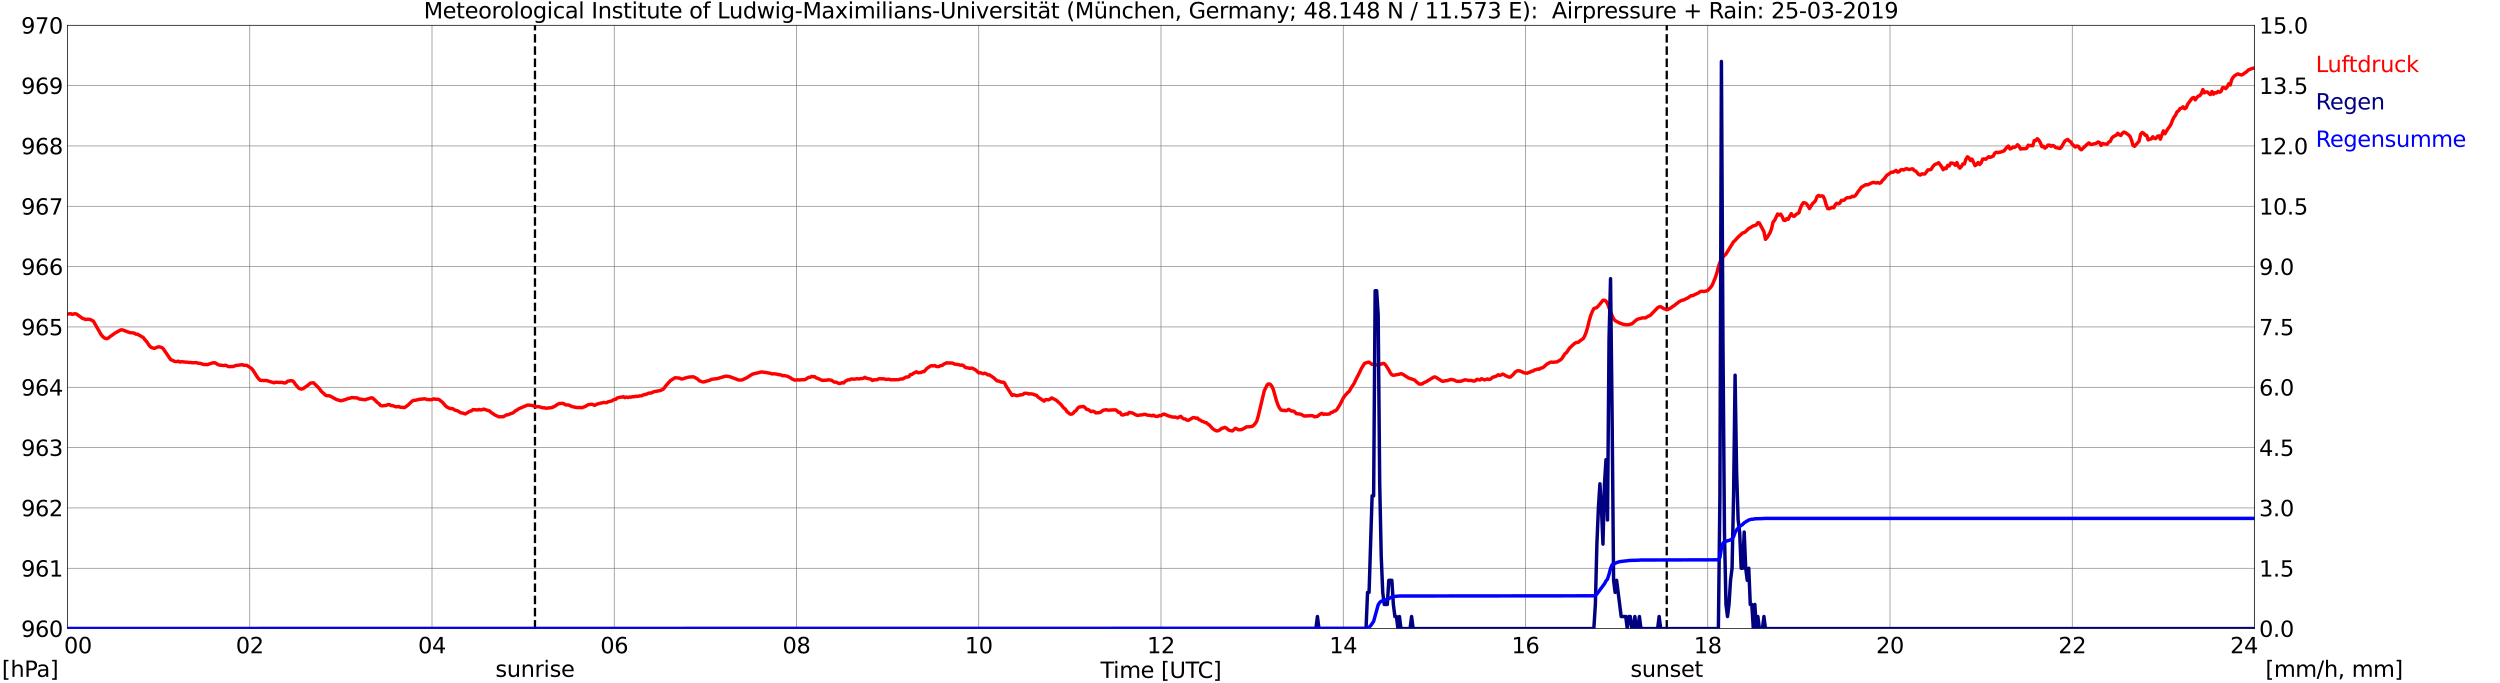 <?xml version="1.0" encoding="utf-8" standalone="no"?>
<!DOCTYPE svg PUBLIC "-//W3C//DTD SVG 1.1//EN"
  "http://www.w3.org/Graphics/SVG/1.1/DTD/svg11.dtd">
<svg xmlns:xlink="http://www.w3.org/1999/xlink" width="1085.4pt" height="296.64pt" viewBox="0 0 1085.4 296.64" xmlns="http://www.w3.org/2000/svg" version="1.1">
 <defs>
  <style type="text/css">*{stroke-linejoin: round; stroke-linecap: butt}</style>
 </defs>
 <g id="figure_1">
  <g id="patch_1">
   <path d="M 0 296.64 
L 1085.4 296.64 
L 1085.4 0 
L 0 0 
z
" style="fill: #ffffff"/>
  </g>
  <g id="axes_1">
   <g id="patch_2">
    <path d="M 29.306 272.909 
L 978.814 272.909 
L 978.814 10.976 
L 29.306 10.976 
z
" style="fill: #ffffff"/>
   </g>
   <g id="patch_3">
    <path d="M 978.814 272.909 
L 978.814 272.909 
L 978.814 10.976 
L 978.814 10.976 
z
" clip-path="url(#pe92a9f8b1e)" style="fill: #d3d3d3; opacity: 0.25; stroke: #d3d3d3; stroke-linejoin: miter"/>
   </g>
   <g id="matplotlib.axis_1">
    <g id="xtick_1">
     <g id="line2d_1">
      <path d="M 29.306 272.909 
L 29.306 10.976 
" clip-path="url(#pe92a9f8b1e)" style="fill: none; stroke: #808080; stroke-width: 0.3; stroke-linecap: square"/>
     </g>
     <g id="line2d_2"/>
     <g id="text_1">
      <!--    00 -->
      <g transform="translate(18.733 283.627) scale(0.095 -0.095)">
       <defs>
        <path id="DejaVuSans-20" transform="scale(0.016)"/>
        <path id="DejaVuSans-30" d="M 2034 4250 
Q 1547 4250 1301 3770 
Q 1056 3291 1056 2328 
Q 1056 1369 1301 889 
Q 1547 409 2034 409 
Q 2525 409 2770 889 
Q 3016 1369 3016 2328 
Q 3016 3291 2770 3770 
Q 2525 4250 2034 4250 
z
M 2034 4750 
Q 2819 4750 3233 4129 
Q 3647 3509 3647 2328 
Q 3647 1150 3233 529 
Q 2819 -91 2034 -91 
Q 1250 -91 836 529 
Q 422 1150 422 2328 
Q 422 3509 836 4129 
Q 1250 4750 2034 4750 
z
" transform="scale(0.016)"/>
       </defs>
       <use xlink:href="#DejaVuSans-20"/>
       <use xlink:href="#DejaVuSans-20" transform="translate(31.787 0)"/>
       <use xlink:href="#DejaVuSans-20" transform="translate(63.574 0)"/>
       <use xlink:href="#DejaVuSans-30" transform="translate(95.361 0)"/>
       <use xlink:href="#DejaVuSans-30" transform="translate(158.984 0)"/>
      </g>
     </g>
    </g>
    <g id="xtick_2">
     <g id="line2d_3">
      <path d="M 108.431 272.909 
L 108.431 10.976 
" clip-path="url(#pe92a9f8b1e)" style="fill: none; stroke: #808080; stroke-width: 0.3; stroke-linecap: square"/>
     </g>
     <g id="line2d_4"/>
     <g id="text_2">
      <!-- 02 -->
      <g transform="translate(102.387 283.627) scale(0.095 -0.095)">
       <defs>
        <path id="DejaVuSans-32" d="M 1228 531 
L 3431 531 
L 3431 0 
L 469 0 
L 469 531 
Q 828 903 1448 1529 
Q 2069 2156 2228 2338 
Q 2531 2678 2651 2914 
Q 2772 3150 2772 3378 
Q 2772 3750 2511 3984 
Q 2250 4219 1831 4219 
Q 1534 4219 1204 4116 
Q 875 4013 500 3803 
L 500 4441 
Q 881 4594 1212 4672 
Q 1544 4750 1819 4750 
Q 2544 4750 2975 4387 
Q 3406 4025 3406 3419 
Q 3406 3131 3298 2873 
Q 3191 2616 2906 2266 
Q 2828 2175 2409 1742 
Q 1991 1309 1228 531 
z
" transform="scale(0.016)"/>
       </defs>
       <use xlink:href="#DejaVuSans-30"/>
       <use xlink:href="#DejaVuSans-32" transform="translate(63.623 0)"/>
      </g>
     </g>
    </g>
    <g id="xtick_3">
     <g id="line2d_5">
      <path d="M 187.557 272.909 
L 187.557 10.976 
" clip-path="url(#pe92a9f8b1e)" style="fill: none; stroke: #808080; stroke-width: 0.3; stroke-linecap: square"/>
     </g>
     <g id="line2d_6"/>
     <g id="text_3">
      <!-- 04 -->
      <g transform="translate(181.513 283.627) scale(0.095 -0.095)">
       <defs>
        <path id="DejaVuSans-34" d="M 2419 4116 
L 825 1625 
L 2419 1625 
L 2419 4116 
z
M 2253 4666 
L 3047 4666 
L 3047 1625 
L 3713 1625 
L 3713 1100 
L 3047 1100 
L 3047 0 
L 2419 0 
L 2419 1100 
L 313 1100 
L 313 1709 
L 2253 4666 
z
" transform="scale(0.016)"/>
       </defs>
       <use xlink:href="#DejaVuSans-30"/>
       <use xlink:href="#DejaVuSans-34" transform="translate(63.623 0)"/>
      </g>
     </g>
    </g>
    <g id="xtick_4">
     <g id="line2d_7">
      <path d="M 266.683 272.909 
L 266.683 10.976 
" clip-path="url(#pe92a9f8b1e)" style="fill: none; stroke: #808080; stroke-width: 0.3; stroke-linecap: square"/>
     </g>
     <g id="line2d_8"/>
     <g id="text_4">
      <!-- 06 -->
      <g transform="translate(260.638 283.627) scale(0.095 -0.095)">
       <defs>
        <path id="DejaVuSans-36" d="M 2113 2584 
Q 1688 2584 1439 2293 
Q 1191 2003 1191 1497 
Q 1191 994 1439 701 
Q 1688 409 2113 409 
Q 2538 409 2786 701 
Q 3034 994 3034 1497 
Q 3034 2003 2786 2293 
Q 2538 2584 2113 2584 
z
M 3366 4563 
L 3366 3988 
Q 3128 4100 2886 4159 
Q 2644 4219 2406 4219 
Q 1781 4219 1451 3797 
Q 1122 3375 1075 2522 
Q 1259 2794 1537 2939 
Q 1816 3084 2150 3084 
Q 2853 3084 3261 2657 
Q 3669 2231 3669 1497 
Q 3669 778 3244 343 
Q 2819 -91 2113 -91 
Q 1303 -91 875 529 
Q 447 1150 447 2328 
Q 447 3434 972 4092 
Q 1497 4750 2381 4750 
Q 2619 4750 2861 4703 
Q 3103 4656 3366 4563 
z
" transform="scale(0.016)"/>
       </defs>
       <use xlink:href="#DejaVuSans-30"/>
       <use xlink:href="#DejaVuSans-36" transform="translate(63.623 0)"/>
      </g>
     </g>
    </g>
    <g id="xtick_5">
     <g id="line2d_9">
      <path d="M 345.808 272.909 
L 345.808 10.976 
" clip-path="url(#pe92a9f8b1e)" style="fill: none; stroke: #808080; stroke-width: 0.3; stroke-linecap: square"/>
     </g>
     <g id="line2d_10"/>
     <g id="text_5">
      <!-- 08 -->
      <g transform="translate(339.764 283.627) scale(0.095 -0.095)">
       <defs>
        <path id="DejaVuSans-38" d="M 2034 2216 
Q 1584 2216 1326 1975 
Q 1069 1734 1069 1313 
Q 1069 891 1326 650 
Q 1584 409 2034 409 
Q 2484 409 2743 651 
Q 3003 894 3003 1313 
Q 3003 1734 2745 1975 
Q 2488 2216 2034 2216 
z
M 1403 2484 
Q 997 2584 770 2862 
Q 544 3141 544 3541 
Q 544 4100 942 4425 
Q 1341 4750 2034 4750 
Q 2731 4750 3128 4425 
Q 3525 4100 3525 3541 
Q 3525 3141 3298 2862 
Q 3072 2584 2669 2484 
Q 3125 2378 3379 2068 
Q 3634 1759 3634 1313 
Q 3634 634 3220 271 
Q 2806 -91 2034 -91 
Q 1263 -91 848 271 
Q 434 634 434 1313 
Q 434 1759 690 2068 
Q 947 2378 1403 2484 
z
M 1172 3481 
Q 1172 3119 1398 2916 
Q 1625 2713 2034 2713 
Q 2441 2713 2670 2916 
Q 2900 3119 2900 3481 
Q 2900 3844 2670 4047 
Q 2441 4250 2034 4250 
Q 1625 4250 1398 4047 
Q 1172 3844 1172 3481 
z
" transform="scale(0.016)"/>
       </defs>
       <use xlink:href="#DejaVuSans-30"/>
       <use xlink:href="#DejaVuSans-38" transform="translate(63.623 0)"/>
      </g>
     </g>
    </g>
    <g id="xtick_6">
     <g id="line2d_11">
      <path d="M 424.934 272.909 
L 424.934 10.976 
" clip-path="url(#pe92a9f8b1e)" style="fill: none; stroke: #808080; stroke-width: 0.3; stroke-linecap: square"/>
     </g>
     <g id="line2d_12"/>
     <g id="text_6">
      <!-- 10 -->
      <g transform="translate(418.89 283.627) scale(0.095 -0.095)">
       <defs>
        <path id="DejaVuSans-31" d="M 794 531 
L 1825 531 
L 1825 4091 
L 703 3866 
L 703 4441 
L 1819 4666 
L 2450 4666 
L 2450 531 
L 3481 531 
L 3481 0 
L 794 0 
L 794 531 
z
" transform="scale(0.016)"/>
       </defs>
       <use xlink:href="#DejaVuSans-31"/>
       <use xlink:href="#DejaVuSans-30" transform="translate(63.623 0)"/>
      </g>
     </g>
    </g>
    <g id="xtick_7">
     <g id="line2d_13">
      <path d="M 504.06 272.909 
L 504.06 10.976 
" clip-path="url(#pe92a9f8b1e)" style="fill: none; stroke: #808080; stroke-width: 0.3; stroke-linecap: square"/>
     </g>
     <g id="line2d_14"/>
     <g id="text_7">
      <!-- 12 -->
      <g transform="translate(498.015 283.627) scale(0.095 -0.095)">
       <use xlink:href="#DejaVuSans-31"/>
       <use xlink:href="#DejaVuSans-32" transform="translate(63.623 0)"/>
      </g>
     </g>
    </g>
    <g id="xtick_8">
     <g id="line2d_15">
      <path d="M 583.185 272.909 
L 583.185 10.976 
" clip-path="url(#pe92a9f8b1e)" style="fill: none; stroke: #808080; stroke-width: 0.3; stroke-linecap: square"/>
     </g>
     <g id="line2d_16"/>
     <g id="text_8">
      <!-- 14 -->
      <g transform="translate(577.141 283.627) scale(0.095 -0.095)">
       <use xlink:href="#DejaVuSans-31"/>
       <use xlink:href="#DejaVuSans-34" transform="translate(63.623 0)"/>
      </g>
     </g>
    </g>
    <g id="xtick_9">
     <g id="line2d_17">
      <path d="M 662.311 272.909 
L 662.311 10.976 
" clip-path="url(#pe92a9f8b1e)" style="fill: none; stroke: #808080; stroke-width: 0.3; stroke-linecap: square"/>
     </g>
     <g id="line2d_18"/>
     <g id="text_9">
      <!-- 16 -->
      <g transform="translate(656.267 283.627) scale(0.095 -0.095)">
       <use xlink:href="#DejaVuSans-31"/>
       <use xlink:href="#DejaVuSans-36" transform="translate(63.623 0)"/>
      </g>
     </g>
    </g>
    <g id="xtick_10">
     <g id="line2d_19">
      <path d="M 741.437 272.909 
L 741.437 10.976 
" clip-path="url(#pe92a9f8b1e)" style="fill: none; stroke: #808080; stroke-width: 0.3; stroke-linecap: square"/>
     </g>
     <g id="line2d_20"/>
     <g id="text_10">
      <!-- 18 -->
      <g transform="translate(735.392 283.627) scale(0.095 -0.095)">
       <use xlink:href="#DejaVuSans-31"/>
       <use xlink:href="#DejaVuSans-38" transform="translate(63.623 0)"/>
      </g>
     </g>
    </g>
    <g id="xtick_11">
     <g id="line2d_21">
      <path d="M 820.562 272.909 
L 820.562 10.976 
" clip-path="url(#pe92a9f8b1e)" style="fill: none; stroke: #808080; stroke-width: 0.3; stroke-linecap: square"/>
     </g>
     <g id="line2d_22"/>
     <g id="text_11">
      <!-- 20 -->
      <g transform="translate(814.518 283.627) scale(0.095 -0.095)">
       <use xlink:href="#DejaVuSans-32"/>
       <use xlink:href="#DejaVuSans-30" transform="translate(63.623 0)"/>
      </g>
     </g>
    </g>
    <g id="xtick_12">
     <g id="line2d_23">
      <path d="M 899.688 272.909 
L 899.688 10.976 
" clip-path="url(#pe92a9f8b1e)" style="fill: none; stroke: #808080; stroke-width: 0.3; stroke-linecap: square"/>
     </g>
     <g id="line2d_24"/>
     <g id="text_12">
      <!-- 22 -->
      <g transform="translate(893.644 283.627) scale(0.095 -0.095)">
       <use xlink:href="#DejaVuSans-32"/>
       <use xlink:href="#DejaVuSans-32" transform="translate(63.623 0)"/>
      </g>
     </g>
    </g>
    <g id="xtick_13">
     <g id="line2d_25">
      <path d="M 978.814 272.909 
L 978.814 10.976 
" clip-path="url(#pe92a9f8b1e)" style="fill: none; stroke: #808080; stroke-width: 0.3; stroke-linecap: square"/>
     </g>
     <g id="line2d_26"/>
     <g id="text_13">
      <!-- 24    -->
      <g transform="translate(968.241 283.627) scale(0.095 -0.095)">
       <use xlink:href="#DejaVuSans-32"/>
       <use xlink:href="#DejaVuSans-34" transform="translate(63.623 0)"/>
       <use xlink:href="#DejaVuSans-20" transform="translate(127.246 0)"/>
       <use xlink:href="#DejaVuSans-20" transform="translate(159.033 0)"/>
       <use xlink:href="#DejaVuSans-20" transform="translate(190.82 0)"/>
      </g>
     </g>
    </g>
    <g id="text_14">
     <!-- Time [UTC] -->
     <g transform="translate(477.806 294.322) scale(0.095 -0.095)">
      <defs>
       <path id="DejaVuSans-54" d="M -19 4666 
L 3928 4666 
L 3928 4134 
L 2272 4134 
L 2272 0 
L 1638 0 
L 1638 4134 
L -19 4134 
L -19 4666 
z
" transform="scale(0.016)"/>
       <path id="DejaVuSans-69" d="M 603 3500 
L 1178 3500 
L 1178 0 
L 603 0 
L 603 3500 
z
M 603 4863 
L 1178 4863 
L 1178 4134 
L 603 4134 
L 603 4863 
z
" transform="scale(0.016)"/>
       <path id="DejaVuSans-6d" d="M 3328 2828 
Q 3544 3216 3844 3400 
Q 4144 3584 4550 3584 
Q 5097 3584 5394 3201 
Q 5691 2819 5691 2113 
L 5691 0 
L 5113 0 
L 5113 2094 
Q 5113 2597 4934 2840 
Q 4756 3084 4391 3084 
Q 3944 3084 3684 2787 
Q 3425 2491 3425 1978 
L 3425 0 
L 2847 0 
L 2847 2094 
Q 2847 2600 2669 2842 
Q 2491 3084 2119 3084 
Q 1678 3084 1418 2786 
Q 1159 2488 1159 1978 
L 1159 0 
L 581 0 
L 581 3500 
L 1159 3500 
L 1159 2956 
Q 1356 3278 1631 3431 
Q 1906 3584 2284 3584 
Q 2666 3584 2933 3390 
Q 3200 3197 3328 2828 
z
" transform="scale(0.016)"/>
       <path id="DejaVuSans-65" d="M 3597 1894 
L 3597 1613 
L 953 1613 
Q 991 1019 1311 708 
Q 1631 397 2203 397 
Q 2534 397 2845 478 
Q 3156 559 3463 722 
L 3463 178 
Q 3153 47 2828 -22 
Q 2503 -91 2169 -91 
Q 1331 -91 842 396 
Q 353 884 353 1716 
Q 353 2575 817 3079 
Q 1281 3584 2069 3584 
Q 2775 3584 3186 3129 
Q 3597 2675 3597 1894 
z
M 3022 2063 
Q 3016 2534 2758 2815 
Q 2500 3097 2075 3097 
Q 1594 3097 1305 2825 
Q 1016 2553 972 2059 
L 3022 2063 
z
" transform="scale(0.016)"/>
       <path id="DejaVuSans-5b" d="M 550 4863 
L 1875 4863 
L 1875 4416 
L 1125 4416 
L 1125 -397 
L 1875 -397 
L 1875 -844 
L 550 -844 
L 550 4863 
z
" transform="scale(0.016)"/>
       <path id="DejaVuSans-55" d="M 556 4666 
L 1191 4666 
L 1191 1831 
Q 1191 1081 1462 751 
Q 1734 422 2344 422 
Q 2950 422 3222 751 
Q 3494 1081 3494 1831 
L 3494 4666 
L 4128 4666 
L 4128 1753 
Q 4128 841 3676 375 
Q 3225 -91 2344 -91 
Q 1459 -91 1007 375 
Q 556 841 556 1753 
L 556 4666 
z
" transform="scale(0.016)"/>
       <path id="DejaVuSans-43" d="M 4122 4306 
L 4122 3641 
Q 3803 3938 3442 4084 
Q 3081 4231 2675 4231 
Q 1875 4231 1450 3742 
Q 1025 3253 1025 2328 
Q 1025 1406 1450 917 
Q 1875 428 2675 428 
Q 3081 428 3442 575 
Q 3803 722 4122 1019 
L 4122 359 
Q 3791 134 3420 21 
Q 3050 -91 2638 -91 
Q 1578 -91 968 557 
Q 359 1206 359 2328 
Q 359 3453 968 4101 
Q 1578 4750 2638 4750 
Q 3056 4750 3426 4639 
Q 3797 4528 4122 4306 
z
" transform="scale(0.016)"/>
       <path id="DejaVuSans-5d" d="M 1947 4863 
L 1947 -844 
L 622 -844 
L 622 -397 
L 1369 -397 
L 1369 4416 
L 622 4416 
L 622 4863 
L 1947 4863 
z
" transform="scale(0.016)"/>
      </defs>
      <use xlink:href="#DejaVuSans-54"/>
      <use xlink:href="#DejaVuSans-69" transform="translate(57.959 0)"/>
      <use xlink:href="#DejaVuSans-6d" transform="translate(85.742 0)"/>
      <use xlink:href="#DejaVuSans-65" transform="translate(183.154 0)"/>
      <use xlink:href="#DejaVuSans-20" transform="translate(244.678 0)"/>
      <use xlink:href="#DejaVuSans-5b" transform="translate(276.465 0)"/>
      <use xlink:href="#DejaVuSans-55" transform="translate(315.479 0)"/>
      <use xlink:href="#DejaVuSans-54" transform="translate(388.672 0)"/>
      <use xlink:href="#DejaVuSans-43" transform="translate(443.881 0)"/>
      <use xlink:href="#DejaVuSans-5d" transform="translate(513.705 0)"/>
     </g>
    </g>
   </g>
   <g id="matplotlib.axis_2">
    <g id="ytick_1">
     <g id="line2d_27">
      <path d="M 29.306 272.909 
L 978.814 272.909 
" clip-path="url(#pe92a9f8b1e)" style="fill: none; stroke: #808080; stroke-width: 0.3; stroke-linecap: square"/>
     </g>
     <g id="line2d_28"/>
     <g id="text_15">
      <!-- 960 -->
      <g transform="translate(9.173 276.518) scale(0.095 -0.095)">
       <defs>
        <path id="DejaVuSans-39" d="M 703 97 
L 703 672 
Q 941 559 1184 500 
Q 1428 441 1663 441 
Q 2288 441 2617 861 
Q 2947 1281 2994 2138 
Q 2813 1869 2534 1725 
Q 2256 1581 1919 1581 
Q 1219 1581 811 2004 
Q 403 2428 403 3163 
Q 403 3881 828 4315 
Q 1253 4750 1959 4750 
Q 2769 4750 3195 4129 
Q 3622 3509 3622 2328 
Q 3622 1225 3098 567 
Q 2575 -91 1691 -91 
Q 1453 -91 1209 -44 
Q 966 3 703 97 
z
M 1959 2075 
Q 2384 2075 2632 2365 
Q 2881 2656 2881 3163 
Q 2881 3666 2632 3958 
Q 2384 4250 1959 4250 
Q 1534 4250 1286 3958 
Q 1038 3666 1038 3163 
Q 1038 2656 1286 2365 
Q 1534 2075 1959 2075 
z
" transform="scale(0.016)"/>
       </defs>
       <use xlink:href="#DejaVuSans-39"/>
       <use xlink:href="#DejaVuSans-36" transform="translate(63.623 0)"/>
       <use xlink:href="#DejaVuSans-30" transform="translate(127.246 0)"/>
      </g>
     </g>
    </g>
    <g id="ytick_2">
     <g id="line2d_29">
      <path d="M 29.306 246.715 
L 978.814 246.715 
" clip-path="url(#pe92a9f8b1e)" style="fill: none; stroke: #808080; stroke-width: 0.3; stroke-linecap: square"/>
     </g>
     <g id="line2d_30"/>
     <g id="text_16">
      <!-- 961 -->
      <g transform="translate(9.173 250.325) scale(0.095 -0.095)">
       <use xlink:href="#DejaVuSans-39"/>
       <use xlink:href="#DejaVuSans-36" transform="translate(63.623 0)"/>
       <use xlink:href="#DejaVuSans-31" transform="translate(127.246 0)"/>
      </g>
     </g>
    </g>
    <g id="ytick_3">
     <g id="line2d_31">
      <path d="M 29.306 220.522 
L 978.814 220.522 
" clip-path="url(#pe92a9f8b1e)" style="fill: none; stroke: #808080; stroke-width: 0.3; stroke-linecap: square"/>
     </g>
     <g id="line2d_32"/>
     <g id="text_17">
      <!-- 962 -->
      <g transform="translate(9.173 224.131) scale(0.095 -0.095)">
       <use xlink:href="#DejaVuSans-39"/>
       <use xlink:href="#DejaVuSans-36" transform="translate(63.623 0)"/>
       <use xlink:href="#DejaVuSans-32" transform="translate(127.246 0)"/>
      </g>
     </g>
    </g>
    <g id="ytick_4">
     <g id="line2d_33">
      <path d="M 29.306 194.329 
L 978.814 194.329 
" clip-path="url(#pe92a9f8b1e)" style="fill: none; stroke: #808080; stroke-width: 0.3; stroke-linecap: square"/>
     </g>
     <g id="line2d_34"/>
     <g id="text_18">
      <!-- 963 -->
      <g transform="translate(9.173 197.938) scale(0.095 -0.095)">
       <defs>
        <path id="DejaVuSans-33" d="M 2597 2516 
Q 3050 2419 3304 2112 
Q 3559 1806 3559 1356 
Q 3559 666 3084 287 
Q 2609 -91 1734 -91 
Q 1441 -91 1130 -33 
Q 819 25 488 141 
L 488 750 
Q 750 597 1062 519 
Q 1375 441 1716 441 
Q 2309 441 2620 675 
Q 2931 909 2931 1356 
Q 2931 1769 2642 2001 
Q 2353 2234 1838 2234 
L 1294 2234 
L 1294 2753 
L 1863 2753 
Q 2328 2753 2575 2939 
Q 2822 3125 2822 3475 
Q 2822 3834 2567 4026 
Q 2313 4219 1838 4219 
Q 1578 4219 1281 4162 
Q 984 4106 628 3988 
L 628 4550 
Q 988 4650 1302 4700 
Q 1616 4750 1894 4750 
Q 2613 4750 3031 4423 
Q 3450 4097 3450 3541 
Q 3450 3153 3228 2886 
Q 3006 2619 2597 2516 
z
" transform="scale(0.016)"/>
       </defs>
       <use xlink:href="#DejaVuSans-39"/>
       <use xlink:href="#DejaVuSans-36" transform="translate(63.623 0)"/>
       <use xlink:href="#DejaVuSans-33" transform="translate(127.246 0)"/>
      </g>
     </g>
    </g>
    <g id="ytick_5">
     <g id="line2d_35">
      <path d="M 29.306 168.136 
L 978.814 168.136 
" clip-path="url(#pe92a9f8b1e)" style="fill: none; stroke: #808080; stroke-width: 0.3; stroke-linecap: square"/>
     </g>
     <g id="line2d_36"/>
     <g id="text_19">
      <!-- 964 -->
      <g transform="translate(9.173 171.745) scale(0.095 -0.095)">
       <use xlink:href="#DejaVuSans-39"/>
       <use xlink:href="#DejaVuSans-36" transform="translate(63.623 0)"/>
       <use xlink:href="#DejaVuSans-34" transform="translate(127.246 0)"/>
      </g>
     </g>
    </g>
    <g id="ytick_6">
     <g id="line2d_37">
      <path d="M 29.306 141.942 
L 978.814 141.942 
" clip-path="url(#pe92a9f8b1e)" style="fill: none; stroke: #808080; stroke-width: 0.3; stroke-linecap: square"/>
     </g>
     <g id="line2d_38"/>
     <g id="text_20">
      <!-- 965 -->
      <g transform="translate(9.173 145.551) scale(0.095 -0.095)">
       <defs>
        <path id="DejaVuSans-35" d="M 691 4666 
L 3169 4666 
L 3169 4134 
L 1269 4134 
L 1269 2991 
Q 1406 3038 1543 3061 
Q 1681 3084 1819 3084 
Q 2600 3084 3056 2656 
Q 3513 2228 3513 1497 
Q 3513 744 3044 326 
Q 2575 -91 1722 -91 
Q 1428 -91 1123 -41 
Q 819 9 494 109 
L 494 744 
Q 775 591 1075 516 
Q 1375 441 1709 441 
Q 2250 441 2565 725 
Q 2881 1009 2881 1497 
Q 2881 1984 2565 2268 
Q 2250 2553 1709 2553 
Q 1456 2553 1204 2497 
Q 953 2441 691 2322 
L 691 4666 
z
" transform="scale(0.016)"/>
       </defs>
       <use xlink:href="#DejaVuSans-39"/>
       <use xlink:href="#DejaVuSans-36" transform="translate(63.623 0)"/>
       <use xlink:href="#DejaVuSans-35" transform="translate(127.246 0)"/>
      </g>
     </g>
    </g>
    <g id="ytick_7">
     <g id="line2d_39">
      <path d="M 29.306 115.749 
L 978.814 115.749 
" clip-path="url(#pe92a9f8b1e)" style="fill: none; stroke: #808080; stroke-width: 0.3; stroke-linecap: square"/>
     </g>
     <g id="line2d_40"/>
     <g id="text_21">
      <!-- 966 -->
      <g transform="translate(9.173 119.358) scale(0.095 -0.095)">
       <use xlink:href="#DejaVuSans-39"/>
       <use xlink:href="#DejaVuSans-36" transform="translate(63.623 0)"/>
       <use xlink:href="#DejaVuSans-36" transform="translate(127.246 0)"/>
      </g>
     </g>
    </g>
    <g id="ytick_8">
     <g id="line2d_41">
      <path d="M 29.306 89.556 
L 978.814 89.556 
" clip-path="url(#pe92a9f8b1e)" style="fill: none; stroke: #808080; stroke-width: 0.3; stroke-linecap: square"/>
     </g>
     <g id="line2d_42"/>
     <g id="text_22">
      <!-- 967 -->
      <g transform="translate(9.173 93.165) scale(0.095 -0.095)">
       <defs>
        <path id="DejaVuSans-37" d="M 525 4666 
L 3525 4666 
L 3525 4397 
L 1831 0 
L 1172 0 
L 2766 4134 
L 525 4134 
L 525 4666 
z
" transform="scale(0.016)"/>
       </defs>
       <use xlink:href="#DejaVuSans-39"/>
       <use xlink:href="#DejaVuSans-36" transform="translate(63.623 0)"/>
       <use xlink:href="#DejaVuSans-37" transform="translate(127.246 0)"/>
      </g>
     </g>
    </g>
    <g id="ytick_9">
     <g id="line2d_43">
      <path d="M 29.306 63.362 
L 978.814 63.362 
" clip-path="url(#pe92a9f8b1e)" style="fill: none; stroke: #808080; stroke-width: 0.3; stroke-linecap: square"/>
     </g>
     <g id="line2d_44"/>
     <g id="text_23">
      <!-- 968 -->
      <g transform="translate(9.173 66.972) scale(0.095 -0.095)">
       <use xlink:href="#DejaVuSans-39"/>
       <use xlink:href="#DejaVuSans-36" transform="translate(63.623 0)"/>
       <use xlink:href="#DejaVuSans-38" transform="translate(127.246 0)"/>
      </g>
     </g>
    </g>
    <g id="ytick_10">
     <g id="line2d_45">
      <path d="M 29.306 37.169 
L 978.814 37.169 
" clip-path="url(#pe92a9f8b1e)" style="fill: none; stroke: #808080; stroke-width: 0.3; stroke-linecap: square"/>
     </g>
     <g id="line2d_46"/>
     <g id="text_24">
      <!-- 969 -->
      <g transform="translate(9.173 40.778) scale(0.095 -0.095)">
       <use xlink:href="#DejaVuSans-39"/>
       <use xlink:href="#DejaVuSans-36" transform="translate(63.623 0)"/>
       <use xlink:href="#DejaVuSans-39" transform="translate(127.246 0)"/>
      </g>
     </g>
    </g>
    <g id="ytick_11">
     <g id="line2d_47">
      <path d="M 29.306 10.976 
L 978.814 10.976 
" clip-path="url(#pe92a9f8b1e)" style="fill: none; stroke: #808080; stroke-width: 0.3; stroke-linecap: square"/>
     </g>
     <g id="line2d_48"/>
     <g id="text_25">
      <!-- 970 -->
      <g transform="translate(9.173 14.585) scale(0.095 -0.095)">
       <use xlink:href="#DejaVuSans-39"/>
       <use xlink:href="#DejaVuSans-37" transform="translate(63.623 0)"/>
       <use xlink:href="#DejaVuSans-30" transform="translate(127.246 0)"/>
      </g>
     </g>
    </g>
   </g>
   <g id="line2d_49">
    <path d="M 232.263 272.909 
L 232.263 10.976 
" clip-path="url(#pe92a9f8b1e)" style="fill: none; stroke-dasharray: 3.7,1.6; stroke-dashoffset: 0; stroke: #000000"/>
   </g>
   <g id="line2d_50">
    <path d="M 723.633 272.909 
L 723.633 10.976 
" clip-path="url(#pe92a9f8b1e)" style="fill: none; stroke-dasharray: 3.7,1.6; stroke-dashoffset: 0; stroke: #000000"/>
   </g>
   <g id="line2d_51">
    <path d="M 29.306 136.354 
L 30.625 136.18 
L 31.284 136.494 
L 32.603 136.18 
L 33.262 136.389 
L 35.9 138.275 
L 36.559 138.432 
L 37.218 138.747 
L 37.878 138.589 
L 39.197 138.694 
L 39.856 139.113 
L 40.515 139.375 
L 43.812 145.138 
L 44.472 145.976 
L 45.131 146.605 
L 45.79 146.919 
L 46.45 147.024 
L 47.109 146.709 
L 47.768 146.133 
L 49.087 145.243 
L 49.747 144.719 
L 52.384 143.252 
L 53.043 143.2 
L 56.34 144.404 
L 58.319 144.614 
L 58.978 145.085 
L 59.637 145.085 
L 60.956 145.819 
L 62.275 146.605 
L 62.934 147.548 
L 63.594 148.229 
L 64.912 150.167 
L 65.572 150.796 
L 66.89 151.267 
L 68.869 150.534 
L 70.187 150.848 
L 70.847 151.372 
L 74.144 156.191 
L 74.803 156.401 
L 75.462 156.768 
L 76.122 156.977 
L 76.781 156.977 
L 77.441 156.82 
L 78.1 157.187 
L 78.759 157.03 
L 80.737 157.239 
L 81.397 157.239 
L 82.056 157.396 
L 82.716 157.344 
L 83.375 157.501 
L 85.353 157.449 
L 86.013 157.711 
L 86.672 157.711 
L 88.65 158.287 
L 89.309 158.234 
L 89.969 158.339 
L 91.947 157.658 
L 92.606 157.501 
L 93.266 157.501 
L 93.925 157.815 
L 94.584 158.287 
L 95.244 158.496 
L 97.222 158.706 
L 97.881 158.549 
L 99.2 159.177 
L 101.178 159.125 
L 102.497 158.654 
L 104.475 158.444 
L 105.135 158.287 
L 105.794 158.601 
L 107.113 158.601 
L 109.091 159.911 
L 109.75 160.592 
L 111.728 163.735 
L 112.388 164.573 
L 113.047 165.15 
L 115.025 165.202 
L 115.685 165.202 
L 118.982 166.197 
L 119.641 165.935 
L 121.619 166.04 
L 122.278 165.988 
L 123.597 166.302 
L 124.257 166.092 
L 124.916 165.464 
L 126.235 165.307 
L 126.894 165.307 
L 127.553 165.778 
L 128.213 166.826 
L 129.532 168.345 
L 130.191 168.764 
L 130.85 168.921 
L 131.51 168.764 
L 133.488 167.402 
L 134.807 166.302 
L 136.125 166.197 
L 138.104 168.136 
L 138.763 168.869 
L 139.422 169.812 
L 141.4 171.645 
L 142.06 171.803 
L 142.719 171.803 
L 143.379 171.96 
L 146.016 173.427 
L 147.994 174.003 
L 149.972 173.479 
L 151.291 172.955 
L 151.951 172.903 
L 152.61 172.588 
L 155.247 172.798 
L 155.907 173.217 
L 158.544 173.584 
L 159.204 173.269 
L 159.863 173.165 
L 161.182 172.693 
L 161.841 172.85 
L 163.16 174.055 
L 163.819 174.789 
L 164.479 175.208 
L 165.138 175.994 
L 165.798 176.203 
L 167.776 175.994 
L 168.435 175.627 
L 169.094 175.679 
L 169.754 176.098 
L 170.413 176.098 
L 171.732 176.57 
L 172.391 176.622 
L 173.051 176.465 
L 173.71 176.779 
L 175.688 176.937 
L 177.007 175.994 
L 178.985 174.108 
L 179.645 173.793 
L 180.304 173.793 
L 182.282 173.322 
L 182.941 173.322 
L 184.26 173.112 
L 185.579 173.479 
L 187.557 173.531 
L 188.216 173.165 
L 189.535 173.374 
L 190.195 173.322 
L 190.854 173.636 
L 192.173 174.736 
L 193.492 176.255 
L 194.151 176.779 
L 195.47 177.408 
L 196.129 177.356 
L 196.788 177.565 
L 197.448 178.037 
L 198.767 178.403 
L 200.085 179.242 
L 200.745 179.294 
L 202.063 179.713 
L 204.042 178.508 
L 204.701 178.403 
L 205.36 177.827 
L 206.679 177.932 
L 207.339 177.984 
L 207.998 177.775 
L 208.657 177.984 
L 209.317 177.879 
L 209.976 177.618 
L 212.614 178.456 
L 213.273 179.137 
L 213.932 179.503 
L 214.592 180.027 
L 216.57 180.97 
L 218.548 180.918 
L 219.867 180.132 
L 220.526 180.08 
L 221.845 179.556 
L 222.504 179.346 
L 223.164 178.927 
L 223.823 178.299 
L 224.482 178.037 
L 225.142 177.513 
L 229.098 175.836 
L 231.076 176.046 
L 232.395 176.465 
L 233.054 176.622 
L 233.714 176.517 
L 235.692 177.041 
L 236.351 177.041 
L 237.011 177.251 
L 239.648 176.937 
L 240.967 176.308 
L 242.286 175.417 
L 242.945 175.208 
L 244.264 175.103 
L 244.923 175.365 
L 245.583 175.784 
L 246.901 175.836 
L 248.22 176.465 
L 249.539 176.779 
L 250.858 176.989 
L 251.517 176.884 
L 252.176 176.989 
L 252.836 176.937 
L 254.155 176.465 
L 254.814 175.994 
L 255.473 175.679 
L 256.792 175.522 
L 257.451 175.627 
L 258.111 175.994 
L 259.43 175.365 
L 262.067 174.736 
L 263.386 174.841 
L 264.045 174.422 
L 265.364 174.16 
L 266.683 173.427 
L 267.342 173.374 
L 268.002 172.746 
L 269.32 172.431 
L 269.98 172.431 
L 270.639 172.222 
L 271.298 172.641 
L 271.958 172.379 
L 272.617 172.588 
L 273.277 172.379 
L 273.936 172.431 
L 274.595 172.222 
L 275.255 172.274 
L 275.914 172.065 
L 276.573 172.117 
L 277.892 171.855 
L 278.552 171.855 
L 279.211 171.488 
L 279.87 171.279 
L 280.53 171.226 
L 281.189 170.86 
L 281.849 170.65 
L 282.508 170.65 
L 283.167 170.441 
L 283.827 170.074 
L 286.464 169.602 
L 287.783 169.079 
L 288.442 168.397 
L 289.102 167.455 
L 291.08 165.254 
L 293.058 163.997 
L 295.036 164.154 
L 295.696 164.521 
L 296.355 164.521 
L 297.674 164.049 
L 298.992 163.735 
L 300.311 163.63 
L 300.971 163.578 
L 301.63 163.84 
L 302.949 164.626 
L 303.608 165.307 
L 304.927 165.778 
L 305.586 165.831 
L 307.564 165.254 
L 308.224 165.045 
L 308.883 164.678 
L 311.521 164.364 
L 312.839 163.945 
L 314.818 163.368 
L 315.477 163.316 
L 316.796 163.526 
L 320.752 164.992 
L 322.071 164.992 
L 324.049 164.102 
L 326.686 162.425 
L 330.643 161.482 
L 332.621 161.744 
L 334.599 162.111 
L 335.258 162.373 
L 335.918 162.268 
L 337.236 162.425 
L 337.896 162.635 
L 338.555 162.635 
L 339.874 163.106 
L 340.533 163.054 
L 341.852 163.368 
L 343.171 163.997 
L 343.83 164.521 
L 345.149 165.045 
L 346.468 164.888 
L 347.127 164.992 
L 348.446 164.835 
L 349.105 164.888 
L 349.765 164.678 
L 351.083 163.84 
L 351.743 163.787 
L 352.402 163.421 
L 353.062 163.578 
L 353.721 163.526 
L 354.38 164.102 
L 355.04 164.259 
L 356.359 164.888 
L 357.018 165.15 
L 358.996 165.045 
L 359.655 164.888 
L 360.974 165.097 
L 362.293 165.935 
L 362.952 165.883 
L 364.271 166.512 
L 364.93 166.459 
L 365.59 166.092 
L 366.249 166.302 
L 366.909 165.569 
L 368.227 164.888 
L 368.887 164.94 
L 369.546 164.521 
L 370.865 164.626 
L 372.184 164.416 
L 372.843 164.521 
L 374.821 164.259 
L 375.481 163.84 
L 376.14 164.207 
L 378.118 164.626 
L 378.777 165.202 
L 379.437 164.888 
L 380.756 164.888 
L 381.415 164.521 
L 382.074 164.364 
L 382.734 164.521 
L 383.393 164.416 
L 384.712 164.73 
L 386.031 164.626 
L 386.69 164.888 
L 389.987 164.835 
L 391.306 164.521 
L 391.965 164.521 
L 393.284 163.735 
L 394.603 163.578 
L 395.262 162.635 
L 395.921 162.583 
L 396.581 162.059 
L 397.899 161.43 
L 398.559 161.849 
L 399.878 161.692 
L 400.537 161.378 
L 401.196 161.325 
L 402.515 159.858 
L 403.175 159.492 
L 403.834 158.968 
L 404.493 158.758 
L 405.153 158.863 
L 405.812 158.706 
L 406.471 159.073 
L 407.131 159.177 
L 407.79 159.073 
L 408.45 158.706 
L 409.109 158.654 
L 409.768 158.077 
L 411.087 157.501 
L 411.746 157.606 
L 413.065 157.606 
L 413.725 157.711 
L 414.384 158.077 
L 416.362 158.339 
L 417.022 158.601 
L 417.681 158.444 
L 418.34 158.758 
L 419 159.439 
L 419.659 159.701 
L 420.318 159.701 
L 420.978 159.963 
L 421.637 159.806 
L 422.297 159.911 
L 423.615 160.644 
L 424.934 161.902 
L 425.593 161.797 
L 426.912 162.268 
L 427.572 162.006 
L 428.231 162.321 
L 428.89 162.792 
L 429.55 162.74 
L 431.528 164.102 
L 432.847 165.359 
L 433.506 165.411 
L 434.825 165.935 
L 435.484 165.883 
L 436.144 166.25 
L 436.803 167.612 
L 439.44 171.698 
L 440.1 171.384 
L 441.419 171.803 
L 443.397 171.384 
L 444.056 171.331 
L 444.716 170.755 
L 446.034 170.755 
L 446.694 171.069 
L 447.353 170.964 
L 448.672 171.174 
L 449.331 171.488 
L 449.991 171.593 
L 450.65 172.379 
L 453.287 174.16 
L 453.947 173.479 
L 455.266 173.584 
L 455.925 173.269 
L 456.584 172.746 
L 458.563 173.741 
L 460.541 175.522 
L 461.859 177.146 
L 462.519 177.618 
L 463.178 178.613 
L 464.497 179.765 
L 465.156 179.818 
L 465.816 179.556 
L 466.475 178.718 
L 467.134 178.299 
L 467.794 177.356 
L 468.453 176.727 
L 470.431 176.465 
L 471.091 176.989 
L 471.75 177.722 
L 472.409 177.775 
L 473.728 178.718 
L 474.388 178.508 
L 475.047 178.665 
L 475.706 179.242 
L 477.025 179.189 
L 477.685 179.032 
L 479.003 178.089 
L 480.322 177.879 
L 480.981 178.089 
L 482.96 177.984 
L 484.278 177.932 
L 484.938 178.351 
L 485.597 179.032 
L 486.256 179.032 
L 486.916 180.08 
L 487.575 180.184 
L 488.894 179.713 
L 489.553 179.818 
L 490.213 179.084 
L 491.532 179.242 
L 493.51 180.289 
L 494.169 180.342 
L 494.828 180.184 
L 495.488 180.184 
L 496.807 179.87 
L 497.466 179.975 
L 498.125 180.237 
L 499.444 180.342 
L 500.103 180.551 
L 500.763 180.237 
L 501.422 180.656 
L 502.082 180.813 
L 502.741 180.708 
L 503.4 180.394 
L 504.06 180.499 
L 504.719 179.975 
L 505.379 179.765 
L 507.357 180.604 
L 509.335 181.127 
L 509.994 181.023 
L 511.313 181.442 
L 511.972 181.023 
L 512.632 180.761 
L 513.291 181.442 
L 513.95 181.861 
L 514.61 181.913 
L 515.269 182.385 
L 515.929 182.489 
L 517.907 181.337 
L 518.566 181.285 
L 519.226 181.599 
L 519.885 181.494 
L 520.544 182.175 
L 521.204 182.437 
L 521.863 182.909 
L 522.522 183.066 
L 523.182 183.485 
L 523.841 183.537 
L 524.501 184.166 
L 525.16 184.637 
L 526.479 186.104 
L 527.797 186.942 
L 528.457 187.1 
L 529.116 186.89 
L 529.776 186.523 
L 530.435 185.947 
L 531.094 185.842 
L 531.754 185.528 
L 532.413 185.842 
L 533.073 186.418 
L 533.732 186.838 
L 535.051 187.1 
L 536.369 185.947 
L 537.029 186.209 
L 537.688 186.628 
L 539.007 186.523 
L 540.326 185.895 
L 540.985 185.371 
L 542.304 185.266 
L 543.623 185.161 
L 544.282 184.637 
L 544.941 183.904 
L 545.601 182.909 
L 546.26 180.708 
L 548.898 169.655 
L 550.216 166.983 
L 550.876 166.669 
L 551.535 166.878 
L 552.195 167.716 
L 552.854 169.183 
L 554.173 173.95 
L 554.832 175.784 
L 555.491 177.146 
L 556.151 177.984 
L 556.81 178.194 
L 557.47 178.141 
L 558.129 178.299 
L 558.788 178.194 
L 559.448 177.722 
L 560.766 178.508 
L 561.426 178.456 
L 562.085 178.77 
L 562.745 179.556 
L 564.723 179.818 
L 566.042 180.551 
L 566.701 180.656 
L 567.36 180.499 
L 568.02 180.604 
L 568.679 180.446 
L 569.998 180.499 
L 570.657 180.97 
L 571.976 180.761 
L 573.295 179.713 
L 573.954 179.451 
L 574.613 179.923 
L 575.273 179.713 
L 575.932 179.87 
L 577.251 179.713 
L 577.91 179.084 
L 578.57 178.98 
L 579.229 178.456 
L 579.889 178.351 
L 580.548 177.618 
L 581.867 175.47 
L 583.185 172.85 
L 583.845 171.855 
L 585.164 170.388 
L 585.823 169.864 
L 586.482 168.607 
L 587.801 166.616 
L 589.12 163.892 
L 589.779 162.687 
L 591.098 159.911 
L 592.417 157.763 
L 593.736 157.344 
L 594.395 157.239 
L 595.714 158.234 
L 596.373 158.13 
L 597.692 158.444 
L 599.67 158.077 
L 600.329 157.763 
L 600.989 157.868 
L 601.648 158.549 
L 602.967 160.644 
L 603.626 161.902 
L 604.286 162.687 
L 604.945 162.949 
L 606.923 162.583 
L 607.582 162.478 
L 608.242 162.216 
L 608.901 162.425 
L 611.539 164.102 
L 614.176 164.992 
L 614.836 165.673 
L 616.154 166.721 
L 616.814 166.774 
L 617.473 166.669 
L 618.133 166.197 
L 619.451 165.569 
L 622.089 163.945 
L 622.748 163.63 
L 623.408 163.787 
L 626.045 165.464 
L 626.705 165.569 
L 627.364 165.307 
L 628.023 165.307 
L 630.001 164.73 
L 631.32 164.992 
L 631.98 165.359 
L 632.639 165.569 
L 633.958 165.569 
L 635.276 165.202 
L 635.936 164.888 
L 637.914 165.202 
L 638.573 165.15 
L 639.892 165.464 
L 640.552 165.307 
L 641.211 164.678 
L 642.53 164.992 
L 643.189 164.416 
L 644.508 164.94 
L 645.827 164.521 
L 646.486 164.783 
L 647.145 164.573 
L 647.805 163.997 
L 648.464 163.63 
L 649.123 163.526 
L 649.783 163.211 
L 650.442 162.687 
L 651.102 163.002 
L 651.761 162.792 
L 652.42 162.425 
L 653.08 162.687 
L 653.739 163.159 
L 655.058 163.683 
L 655.717 163.735 
L 657.036 162.53 
L 657.695 161.692 
L 658.355 161.168 
L 659.014 160.959 
L 659.674 161.011 
L 660.333 161.221 
L 661.652 161.849 
L 662.97 162.059 
L 663.63 161.744 
L 664.289 161.587 
L 664.949 161.168 
L 665.608 161.063 
L 666.267 160.592 
L 666.927 160.487 
L 667.586 160.173 
L 668.246 160.33 
L 668.905 159.806 
L 669.564 159.754 
L 670.224 159.335 
L 671.542 158.13 
L 672.861 157.396 
L 673.521 157.187 
L 674.18 157.292 
L 676.158 157.082 
L 676.817 156.61 
L 677.477 156.296 
L 678.136 155.615 
L 679.455 153.572 
L 680.114 153.101 
L 681.433 151.11 
L 683.411 149.276 
L 684.071 148.805 
L 685.389 148.543 
L 686.049 147.914 
L 687.368 147.024 
L 688.027 145.819 
L 688.686 144.142 
L 689.346 141.837 
L 690.005 139.113 
L 690.664 136.913 
L 691.324 135.237 
L 691.983 133.979 
L 693.302 133.508 
L 694.621 132.041 
L 695.939 130.365 
L 696.599 130.365 
L 697.258 130.732 
L 697.918 131.832 
L 699.896 137.018 
L 700.555 138.38 
L 701.215 139.218 
L 703.193 140.266 
L 703.852 140.423 
L 704.511 140.737 
L 705.83 140.999 
L 707.149 140.999 
L 707.808 140.737 
L 708.468 140.633 
L 709.786 139.48 
L 710.446 138.904 
L 711.105 138.537 
L 713.083 138.013 
L 714.402 138.013 
L 715.721 137.227 
L 716.38 137.018 
L 717.699 135.656 
L 719.677 133.613 
L 720.337 133.194 
L 720.996 133.194 
L 721.655 133.508 
L 722.315 133.979 
L 723.633 134.399 
L 724.293 134.294 
L 725.612 133.56 
L 726.271 132.984 
L 726.93 132.67 
L 727.59 132.041 
L 728.249 131.622 
L 728.909 131.046 
L 730.227 130.365 
L 730.887 130.26 
L 732.865 129.317 
L 734.184 128.374 
L 734.843 128.374 
L 736.162 127.745 
L 737.48 127.117 
L 738.14 126.593 
L 738.799 126.436 
L 739.459 126.541 
L 740.777 126.383 
L 741.437 126.069 
L 742.756 124.707 
L 743.415 123.712 
L 744.734 120.516 
L 745.393 118.473 
L 746.052 115.854 
L 746.712 113.915 
L 748.031 111.506 
L 749.349 110.301 
L 752.646 104.957 
L 753.306 104.381 
L 754.624 102.914 
L 756.602 101.133 
L 757.262 100.976 
L 757.921 100.504 
L 759.24 99.195 
L 759.899 98.88 
L 761.218 98.042 
L 761.878 97.937 
L 762.537 97.623 
L 763.196 96.68 
L 763.856 96.837 
L 765.834 100.609 
L 766.493 103.91 
L 767.153 103.229 
L 768.471 101.081 
L 769.131 99.3 
L 769.79 96.418 
L 770.449 95.685 
L 771.768 92.908 
L 772.428 93.38 
L 773.087 92.961 
L 773.746 94.008 
L 774.406 95.58 
L 775.065 95.737 
L 775.725 94.899 
L 776.384 95.213 
L 777.043 93.799 
L 777.703 92.751 
L 778.362 93.799 
L 779.021 93.904 
L 779.681 93.17 
L 781 92.384 
L 781.659 90.341 
L 782.318 88.927 
L 782.978 87.984 
L 783.637 88.089 
L 784.296 88.455 
L 784.956 89.398 
L 785.615 90.551 
L 786.934 88.403 
L 787.593 87.827 
L 788.253 87.041 
L 788.912 85.312 
L 789.572 84.841 
L 790.231 85.208 
L 790.89 84.998 
L 791.55 85.208 
L 792.209 86.622 
L 792.868 88.979 
L 793.528 90.551 
L 794.187 90.656 
L 795.506 89.975 
L 796.165 90.237 
L 796.825 88.822 
L 797.484 88.246 
L 798.143 88.508 
L 798.803 88.194 
L 799.462 86.989 
L 800.122 87.041 
L 800.781 86.779 
L 801.44 86.098 
L 802.1 85.836 
L 803.419 85.731 
L 804.078 85.26 
L 804.737 85.365 
L 805.397 85.05 
L 806.056 84.212 
L 806.715 83.164 
L 807.375 82.379 
L 808.034 81.383 
L 810.012 80.178 
L 810.672 80.231 
L 811.331 80.074 
L 811.99 79.655 
L 813.309 79.183 
L 814.628 79.445 
L 815.287 79.235 
L 815.947 79.55 
L 816.606 79.34 
L 817.265 78.345 
L 817.925 77.769 
L 819.244 76.04 
L 819.903 75.673 
L 821.222 74.73 
L 821.881 74.783 
L 823.2 73.997 
L 823.859 74.73 
L 824.519 74.521 
L 825.178 73.787 
L 825.837 73.578 
L 826.497 73.84 
L 827.156 73.421 
L 827.816 73.211 
L 828.475 73.525 
L 829.134 73.578 
L 829.794 73.368 
L 830.453 73.316 
L 831.112 74.049 
L 831.772 74.311 
L 833.091 75.83 
L 833.75 75.987 
L 834.409 75.464 
L 835.069 75.568 
L 835.728 75.516 
L 837.047 73.735 
L 837.706 73.735 
L 838.366 73.578 
L 839.025 72.53 
L 839.684 71.692 
L 840.344 71.273 
L 841.003 71.063 
L 841.663 70.644 
L 842.981 72.373 
L 843.641 73.682 
L 844.3 73.001 
L 844.959 73.211 
L 845.619 71.797 
L 846.278 72.058 
L 846.938 70.801 
L 847.597 70.801 
L 848.256 71.063 
L 848.916 71.744 
L 849.575 70.592 
L 850.235 72.163 
L 850.894 73.001 
L 851.553 72.268 
L 852.213 71.168 
L 852.872 71.168 
L 853.531 69.125 
L 854.191 68.077 
L 854.85 68.549 
L 855.51 69.701 
L 856.169 69.072 
L 857.488 71.901 
L 858.147 71.43 
L 858.806 70.539 
L 859.466 71.43 
L 860.125 70.749 
L 860.785 69.072 
L 861.444 68.968 
L 862.103 69.177 
L 863.422 68.025 
L 864.082 68.339 
L 865.4 67.763 
L 866.06 66.453 
L 866.719 66.086 
L 867.378 66.296 
L 868.038 66.086 
L 868.697 66.034 
L 869.357 65.72 
L 870.016 65.563 
L 871.335 63.886 
L 871.994 63.415 
L 872.653 64.672 
L 873.313 64.41 
L 873.972 63.834 
L 874.632 63.991 
L 875.291 63.572 
L 875.95 62.838 
L 876.61 63.519 
L 877.269 64.724 
L 877.929 64.567 
L 879.247 64.567 
L 879.907 64.358 
L 880.566 63.048 
L 881.225 63.205 
L 882.544 63.258 
L 883.204 61.005 
L 883.863 61.005 
L 884.522 60.219 
L 885.182 60.848 
L 885.841 61.948 
L 886.5 63.677 
L 887.16 63.467 
L 887.819 64.305 
L 888.479 63.886 
L 889.138 62.996 
L 889.797 62.996 
L 890.457 63.519 
L 891.116 63.153 
L 891.775 63.362 
L 892.435 64.043 
L 894.413 64.462 
L 895.072 63.729 
L 896.391 61.372 
L 897.051 60.848 
L 897.71 60.533 
L 898.369 61.214 
L 899.029 61.634 
L 899.688 62.629 
L 901.007 63.834 
L 901.666 63.362 
L 902.326 63.519 
L 902.985 64.567 
L 903.644 65.039 
L 906.282 62.524 
L 906.941 62.053 
L 907.601 62.681 
L 908.26 62.681 
L 910.238 62.157 
L 910.898 61.634 
L 911.557 61.895 
L 912.216 63.153 
L 912.876 62.262 
L 913.535 62.472 
L 914.854 62.629 
L 915.513 61.686 
L 916.173 61.424 
L 916.832 60.01 
L 917.491 59.329 
L 918.81 58.7 
L 919.469 57.862 
L 920.129 58.543 
L 920.788 58.805 
L 921.448 57.862 
L 922.107 57.338 
L 922.766 57.6 
L 924.085 58.543 
L 924.745 59.171 
L 925.404 60.795 
L 926.063 63.1 
L 926.723 63.519 
L 928.701 61.319 
L 929.36 58.333 
L 930.02 57.547 
L 930.679 57.809 
L 931.338 58.7 
L 931.998 58.752 
L 932.657 60.743 
L 933.316 60.376 
L 933.976 60.324 
L 934.635 59.381 
L 935.295 60.062 
L 935.954 60.167 
L 936.613 59.224 
L 937.273 58.962 
L 937.932 60.429 
L 939.251 56.814 
L 939.91 58.071 
L 941.229 55.871 
L 941.888 55.033 
L 942.548 53.985 
L 943.207 52.204 
L 943.867 50.894 
L 944.526 50.004 
L 945.185 48.537 
L 945.845 48.118 
L 946.504 47.122 
L 947.163 46.965 
L 947.823 46.389 
L 948.482 47.227 
L 949.142 46.808 
L 949.801 45.237 
L 951.779 42.565 
L 952.438 42.355 
L 953.098 43.351 
L 953.757 42.355 
L 954.417 41.727 
L 955.076 41.517 
L 955.735 40.627 
L 956.395 38.898 
L 957.054 40.312 
L 957.714 39.893 
L 958.373 39.945 
L 959.032 40.574 
L 959.692 41.046 
L 960.351 39.736 
L 961.01 40.888 
L 961.67 40.207 
L 962.329 40.365 
L 962.989 39.684 
L 963.648 40.05 
L 964.307 39.684 
L 964.967 38.06 
L 965.626 38.06 
L 966.285 38.479 
L 966.945 37.745 
L 967.604 36.383 
L 968.264 36.907 
L 968.923 34.602 
L 969.582 33.502 
L 970.242 32.821 
L 971.561 32.087 
L 972.879 32.507 
L 973.539 32.454 
L 975.517 31.04 
L 976.176 30.359 
L 977.495 29.835 
L 978.154 29.66 
L 978.154 29.66 
" clip-path="url(#pe92a9f8b1e)" style="fill: none; stroke: #ff0000; stroke-width: 1.5; stroke-linecap: square"/>
   </g>
   <g id="patch_4">
    <path d="M 29.306 272.909 
L 29.306 10.976 
" style="fill: none; stroke: #000000; stroke-width: 0.3; stroke-linejoin: miter; stroke-linecap: square"/>
   </g>
   <g id="patch_5">
    <path d="M 29.306 272.909 
L 978.814 272.909 
" style="fill: none; stroke: #000000; stroke-width: 0.3; stroke-linejoin: miter; stroke-linecap: square"/>
   </g>
   <g id="patch_6">
    <path d="M 29.306 10.976 
L 978.814 10.976 
" style="fill: none; stroke: #000000; stroke-width: 0.3; stroke-linejoin: miter; stroke-linecap: square"/>
   </g>
   <g id="text_26">
    <!-- sunrise -->
    <g transform="translate(215.099 293.863) scale(0.095 -0.095)">
     <defs>
      <path id="DejaVuSans-73" d="M 2834 3397 
L 2834 2853 
Q 2591 2978 2328 3040 
Q 2066 3103 1784 3103 
Q 1356 3103 1142 2972 
Q 928 2841 928 2578 
Q 928 2378 1081 2264 
Q 1234 2150 1697 2047 
L 1894 2003 
Q 2506 1872 2764 1633 
Q 3022 1394 3022 966 
Q 3022 478 2636 193 
Q 2250 -91 1575 -91 
Q 1294 -91 989 -36 
Q 684 19 347 128 
L 347 722 
Q 666 556 975 473 
Q 1284 391 1588 391 
Q 1994 391 2212 530 
Q 2431 669 2431 922 
Q 2431 1156 2273 1281 
Q 2116 1406 1581 1522 
L 1381 1569 
Q 847 1681 609 1914 
Q 372 2147 372 2553 
Q 372 3047 722 3315 
Q 1072 3584 1716 3584 
Q 2034 3584 2315 3537 
Q 2597 3491 2834 3397 
z
" transform="scale(0.016)"/>
      <path id="DejaVuSans-75" d="M 544 1381 
L 544 3500 
L 1119 3500 
L 1119 1403 
Q 1119 906 1312 657 
Q 1506 409 1894 409 
Q 2359 409 2629 706 
Q 2900 1003 2900 1516 
L 2900 3500 
L 3475 3500 
L 3475 0 
L 2900 0 
L 2900 538 
Q 2691 219 2414 64 
Q 2138 -91 1772 -91 
Q 1169 -91 856 284 
Q 544 659 544 1381 
z
M 1991 3584 
L 1991 3584 
z
" transform="scale(0.016)"/>
      <path id="DejaVuSans-6e" d="M 3513 2113 
L 3513 0 
L 2938 0 
L 2938 2094 
Q 2938 2591 2744 2837 
Q 2550 3084 2163 3084 
Q 1697 3084 1428 2787 
Q 1159 2491 1159 1978 
L 1159 0 
L 581 0 
L 581 3500 
L 1159 3500 
L 1159 2956 
Q 1366 3272 1645 3428 
Q 1925 3584 2291 3584 
Q 2894 3584 3203 3211 
Q 3513 2838 3513 2113 
z
" transform="scale(0.016)"/>
      <path id="DejaVuSans-72" d="M 2631 2963 
Q 2534 3019 2420 3045 
Q 2306 3072 2169 3072 
Q 1681 3072 1420 2755 
Q 1159 2438 1159 1844 
L 1159 0 
L 581 0 
L 581 3500 
L 1159 3500 
L 1159 2956 
Q 1341 3275 1631 3429 
Q 1922 3584 2338 3584 
Q 2397 3584 2469 3576 
Q 2541 3569 2628 3553 
L 2631 2963 
z
" transform="scale(0.016)"/>
     </defs>
     <use xlink:href="#DejaVuSans-73"/>
     <use xlink:href="#DejaVuSans-75" transform="translate(52.1 0)"/>
     <use xlink:href="#DejaVuSans-6e" transform="translate(115.479 0)"/>
     <use xlink:href="#DejaVuSans-72" transform="translate(178.857 0)"/>
     <use xlink:href="#DejaVuSans-69" transform="translate(219.971 0)"/>
     <use xlink:href="#DejaVuSans-73" transform="translate(247.754 0)"/>
     <use xlink:href="#DejaVuSans-65" transform="translate(299.854 0)"/>
    </g>
   </g>
   <g id="text_27">
    <!-- sunset -->
    <g transform="translate(707.879 293.863) scale(0.095 -0.095)">
     <defs>
      <path id="DejaVuSans-74" d="M 1172 4494 
L 1172 3500 
L 2356 3500 
L 2356 3053 
L 1172 3053 
L 1172 1153 
Q 1172 725 1289 603 
Q 1406 481 1766 481 
L 2356 481 
L 2356 0 
L 1766 0 
Q 1100 0 847 248 
Q 594 497 594 1153 
L 594 3053 
L 172 3053 
L 172 3500 
L 594 3500 
L 594 4494 
L 1172 4494 
z
" transform="scale(0.016)"/>
     </defs>
     <use xlink:href="#DejaVuSans-73"/>
     <use xlink:href="#DejaVuSans-75" transform="translate(52.1 0)"/>
     <use xlink:href="#DejaVuSans-6e" transform="translate(115.479 0)"/>
     <use xlink:href="#DejaVuSans-73" transform="translate(178.857 0)"/>
     <use xlink:href="#DejaVuSans-65" transform="translate(230.957 0)"/>
     <use xlink:href="#DejaVuSans-74" transform="translate(292.48 0)"/>
    </g>
   </g>
   <g id="text_28">
    <!-- [hPa] -->
    <g transform="translate(0.821 293.863) scale(0.095 -0.095)">
     <defs>
      <path id="DejaVuSans-68" d="M 3513 2113 
L 3513 0 
L 2938 0 
L 2938 2094 
Q 2938 2591 2744 2837 
Q 2550 3084 2163 3084 
Q 1697 3084 1428 2787 
Q 1159 2491 1159 1978 
L 1159 0 
L 581 0 
L 581 4863 
L 1159 4863 
L 1159 2956 
Q 1366 3272 1645 3428 
Q 1925 3584 2291 3584 
Q 2894 3584 3203 3211 
Q 3513 2838 3513 2113 
z
" transform="scale(0.016)"/>
      <path id="DejaVuSans-50" d="M 1259 4147 
L 1259 2394 
L 2053 2394 
Q 2494 2394 2734 2622 
Q 2975 2850 2975 3272 
Q 2975 3691 2734 3919 
Q 2494 4147 2053 4147 
L 1259 4147 
z
M 628 4666 
L 2053 4666 
Q 2838 4666 3239 4311 
Q 3641 3956 3641 3272 
Q 3641 2581 3239 2228 
Q 2838 1875 2053 1875 
L 1259 1875 
L 1259 0 
L 628 0 
L 628 4666 
z
" transform="scale(0.016)"/>
      <path id="DejaVuSans-61" d="M 2194 1759 
Q 1497 1759 1228 1600 
Q 959 1441 959 1056 
Q 959 750 1161 570 
Q 1363 391 1709 391 
Q 2188 391 2477 730 
Q 2766 1069 2766 1631 
L 2766 1759 
L 2194 1759 
z
M 3341 1997 
L 3341 0 
L 2766 0 
L 2766 531 
Q 2569 213 2275 61 
Q 1981 -91 1556 -91 
Q 1019 -91 701 211 
Q 384 513 384 1019 
Q 384 1609 779 1909 
Q 1175 2209 1959 2209 
L 2766 2209 
L 2766 2266 
Q 2766 2663 2505 2880 
Q 2244 3097 1772 3097 
Q 1472 3097 1187 3025 
Q 903 2953 641 2809 
L 641 3341 
Q 956 3463 1253 3523 
Q 1550 3584 1831 3584 
Q 2591 3584 2966 3190 
Q 3341 2797 3341 1997 
z
" transform="scale(0.016)"/>
     </defs>
     <use xlink:href="#DejaVuSans-5b"/>
     <use xlink:href="#DejaVuSans-68" transform="translate(39.014 0)"/>
     <use xlink:href="#DejaVuSans-50" transform="translate(102.393 0)"/>
     <use xlink:href="#DejaVuSans-61" transform="translate(158.195 0)"/>
     <use xlink:href="#DejaVuSans-5d" transform="translate(219.475 0)"/>
    </g>
   </g>
   <g id="text_29">
    <!-- Luftdruck -->
    <g style="fill: #ff0000" transform="translate(1005.4 31.291) scale(0.095 -0.095)">
     <defs>
      <path id="DejaVuSans-4c" d="M 628 4666 
L 1259 4666 
L 1259 531 
L 3531 531 
L 3531 0 
L 628 0 
L 628 4666 
z
" transform="scale(0.016)"/>
      <path id="DejaVuSans-66" d="M 2375 4863 
L 2375 4384 
L 1825 4384 
Q 1516 4384 1395 4259 
Q 1275 4134 1275 3809 
L 1275 3500 
L 2222 3500 
L 2222 3053 
L 1275 3053 
L 1275 0 
L 697 0 
L 697 3053 
L 147 3053 
L 147 3500 
L 697 3500 
L 697 3744 
Q 697 4328 969 4595 
Q 1241 4863 1831 4863 
L 2375 4863 
z
" transform="scale(0.016)"/>
      <path id="DejaVuSans-64" d="M 2906 2969 
L 2906 4863 
L 3481 4863 
L 3481 0 
L 2906 0 
L 2906 525 
Q 2725 213 2448 61 
Q 2172 -91 1784 -91 
Q 1150 -91 751 415 
Q 353 922 353 1747 
Q 353 2572 751 3078 
Q 1150 3584 1784 3584 
Q 2172 3584 2448 3432 
Q 2725 3281 2906 2969 
z
M 947 1747 
Q 947 1113 1208 752 
Q 1469 391 1925 391 
Q 2381 391 2643 752 
Q 2906 1113 2906 1747 
Q 2906 2381 2643 2742 
Q 2381 3103 1925 3103 
Q 1469 3103 1208 2742 
Q 947 2381 947 1747 
z
" transform="scale(0.016)"/>
      <path id="DejaVuSans-63" d="M 3122 3366 
L 3122 2828 
Q 2878 2963 2633 3030 
Q 2388 3097 2138 3097 
Q 1578 3097 1268 2742 
Q 959 2388 959 1747 
Q 959 1106 1268 751 
Q 1578 397 2138 397 
Q 2388 397 2633 464 
Q 2878 531 3122 666 
L 3122 134 
Q 2881 22 2623 -34 
Q 2366 -91 2075 -91 
Q 1284 -91 818 406 
Q 353 903 353 1747 
Q 353 2603 823 3093 
Q 1294 3584 2113 3584 
Q 2378 3584 2631 3529 
Q 2884 3475 3122 3366 
z
" transform="scale(0.016)"/>
      <path id="DejaVuSans-6b" d="M 581 4863 
L 1159 4863 
L 1159 1991 
L 2875 3500 
L 3609 3500 
L 1753 1863 
L 3688 0 
L 2938 0 
L 1159 1709 
L 1159 0 
L 581 0 
L 581 4863 
z
" transform="scale(0.016)"/>
     </defs>
     <use xlink:href="#DejaVuSans-4c"/>
     <use xlink:href="#DejaVuSans-75" transform="translate(53.963 0)"/>
     <use xlink:href="#DejaVuSans-66" transform="translate(117.342 0)"/>
     <use xlink:href="#DejaVuSans-74" transform="translate(150.797 0)"/>
     <use xlink:href="#DejaVuSans-64" transform="translate(190.006 0)"/>
     <use xlink:href="#DejaVuSans-72" transform="translate(253.482 0)"/>
     <use xlink:href="#DejaVuSans-75" transform="translate(294.596 0)"/>
     <use xlink:href="#DejaVuSans-63" transform="translate(357.975 0)"/>
     <use xlink:href="#DejaVuSans-6b" transform="translate(412.955 0)"/>
    </g>
   </g>
   <g id="text_30">
    <!-- Regen -->
    <g style="fill: #000080" transform="translate(1005.4 47.531) scale(0.095 -0.095)">
     <defs>
      <path id="DejaVuSans-52" d="M 2841 2188 
Q 3044 2119 3236 1894 
Q 3428 1669 3622 1275 
L 4263 0 
L 3584 0 
L 2988 1197 
Q 2756 1666 2539 1819 
Q 2322 1972 1947 1972 
L 1259 1972 
L 1259 0 
L 628 0 
L 628 4666 
L 2053 4666 
Q 2853 4666 3247 4331 
Q 3641 3997 3641 3322 
Q 3641 2881 3436 2590 
Q 3231 2300 2841 2188 
z
M 1259 4147 
L 1259 2491 
L 2053 2491 
Q 2509 2491 2742 2702 
Q 2975 2913 2975 3322 
Q 2975 3731 2742 3939 
Q 2509 4147 2053 4147 
L 1259 4147 
z
" transform="scale(0.016)"/>
      <path id="DejaVuSans-67" d="M 2906 1791 
Q 2906 2416 2648 2759 
Q 2391 3103 1925 3103 
Q 1463 3103 1205 2759 
Q 947 2416 947 1791 
Q 947 1169 1205 825 
Q 1463 481 1925 481 
Q 2391 481 2648 825 
Q 2906 1169 2906 1791 
z
M 3481 434 
Q 3481 -459 3084 -895 
Q 2688 -1331 1869 -1331 
Q 1566 -1331 1297 -1286 
Q 1028 -1241 775 -1147 
L 775 -588 
Q 1028 -725 1275 -790 
Q 1522 -856 1778 -856 
Q 2344 -856 2625 -561 
Q 2906 -266 2906 331 
L 2906 616 
Q 2728 306 2450 153 
Q 2172 0 1784 0 
Q 1141 0 747 490 
Q 353 981 353 1791 
Q 353 2603 747 3093 
Q 1141 3584 1784 3584 
Q 2172 3584 2450 3431 
Q 2728 3278 2906 2969 
L 2906 3500 
L 3481 3500 
L 3481 434 
z
" transform="scale(0.016)"/>
     </defs>
     <use xlink:href="#DejaVuSans-52"/>
     <use xlink:href="#DejaVuSans-65" transform="translate(64.982 0)"/>
     <use xlink:href="#DejaVuSans-67" transform="translate(126.506 0)"/>
     <use xlink:href="#DejaVuSans-65" transform="translate(189.982 0)"/>
     <use xlink:href="#DejaVuSans-6e" transform="translate(251.506 0)"/>
    </g>
   </g>
   <g id="text_31">
    <!-- Regensumme -->
    <g style="fill: #0000ff" transform="translate(1005.4 63.771) scale(0.095 -0.095)">
     <use xlink:href="#DejaVuSans-52"/>
     <use xlink:href="#DejaVuSans-65" transform="translate(64.982 0)"/>
     <use xlink:href="#DejaVuSans-67" transform="translate(126.506 0)"/>
     <use xlink:href="#DejaVuSans-65" transform="translate(189.982 0)"/>
     <use xlink:href="#DejaVuSans-6e" transform="translate(251.506 0)"/>
     <use xlink:href="#DejaVuSans-73" transform="translate(314.885 0)"/>
     <use xlink:href="#DejaVuSans-75" transform="translate(366.984 0)"/>
     <use xlink:href="#DejaVuSans-6d" transform="translate(430.363 0)"/>
     <use xlink:href="#DejaVuSans-6d" transform="translate(527.775 0)"/>
     <use xlink:href="#DejaVuSans-65" transform="translate(625.188 0)"/>
    </g>
   </g>
   <g id="text_32">
    <!-- Meteorological Institute of Ludwig-Maximilians-Universität (München, Germany; 48.148 N / 11.573 E):  Airpressure + Rain: 25-03-2019 -->
    <g transform="translate(183.991 7.976) scale(0.095 -0.095)">
     <defs>
      <path id="DejaVuSans-4d" d="M 628 4666 
L 1569 4666 
L 2759 1491 
L 3956 4666 
L 4897 4666 
L 4897 0 
L 4281 0 
L 4281 4097 
L 3078 897 
L 2444 897 
L 1241 4097 
L 1241 0 
L 628 0 
L 628 4666 
z
" transform="scale(0.016)"/>
      <path id="DejaVuSans-6f" d="M 1959 3097 
Q 1497 3097 1228 2736 
Q 959 2375 959 1747 
Q 959 1119 1226 758 
Q 1494 397 1959 397 
Q 2419 397 2687 759 
Q 2956 1122 2956 1747 
Q 2956 2369 2687 2733 
Q 2419 3097 1959 3097 
z
M 1959 3584 
Q 2709 3584 3137 3096 
Q 3566 2609 3566 1747 
Q 3566 888 3137 398 
Q 2709 -91 1959 -91 
Q 1206 -91 779 398 
Q 353 888 353 1747 
Q 353 2609 779 3096 
Q 1206 3584 1959 3584 
z
" transform="scale(0.016)"/>
      <path id="DejaVuSans-6c" d="M 603 4863 
L 1178 4863 
L 1178 0 
L 603 0 
L 603 4863 
z
" transform="scale(0.016)"/>
      <path id="DejaVuSans-49" d="M 628 4666 
L 1259 4666 
L 1259 0 
L 628 0 
L 628 4666 
z
" transform="scale(0.016)"/>
      <path id="DejaVuSans-77" d="M 269 3500 
L 844 3500 
L 1563 769 
L 2278 3500 
L 2956 3500 
L 3675 769 
L 4391 3500 
L 4966 3500 
L 4050 0 
L 3372 0 
L 2619 2869 
L 1863 0 
L 1184 0 
L 269 3500 
z
" transform="scale(0.016)"/>
      <path id="DejaVuSans-2d" d="M 313 2009 
L 1997 2009 
L 1997 1497 
L 313 1497 
L 313 2009 
z
" transform="scale(0.016)"/>
      <path id="DejaVuSans-78" d="M 3513 3500 
L 2247 1797 
L 3578 0 
L 2900 0 
L 1881 1375 
L 863 0 
L 184 0 
L 1544 1831 
L 300 3500 
L 978 3500 
L 1906 2253 
L 2834 3500 
L 3513 3500 
z
" transform="scale(0.016)"/>
      <path id="DejaVuSans-76" d="M 191 3500 
L 800 3500 
L 1894 563 
L 2988 3500 
L 3597 3500 
L 2284 0 
L 1503 0 
L 191 3500 
z
" transform="scale(0.016)"/>
      <path id="DejaVuSans-e4" d="M 2194 1759 
Q 1497 1759 1228 1600 
Q 959 1441 959 1056 
Q 959 750 1161 570 
Q 1363 391 1709 391 
Q 2188 391 2477 730 
Q 2766 1069 2766 1631 
L 2766 1759 
L 2194 1759 
z
M 3341 1997 
L 3341 0 
L 2766 0 
L 2766 531 
Q 2569 213 2275 61 
Q 1981 -91 1556 -91 
Q 1019 -91 701 211 
Q 384 513 384 1019 
Q 384 1609 779 1909 
Q 1175 2209 1959 2209 
L 2766 2209 
L 2766 2266 
Q 2766 2663 2505 2880 
Q 2244 3097 1772 3097 
Q 1472 3097 1187 3025 
Q 903 2953 641 2809 
L 641 3341 
Q 956 3463 1253 3523 
Q 1550 3584 1831 3584 
Q 2591 3584 2966 3190 
Q 3341 2797 3341 1997 
z
M 2150 4850 
L 2784 4850 
L 2784 4219 
L 2150 4219 
L 2150 4850 
z
M 928 4850 
L 1562 4850 
L 1562 4219 
L 928 4219 
L 928 4850 
z
" transform="scale(0.016)"/>
      <path id="DejaVuSans-28" d="M 1984 4856 
Q 1566 4138 1362 3434 
Q 1159 2731 1159 2009 
Q 1159 1288 1364 580 
Q 1569 -128 1984 -844 
L 1484 -844 
Q 1016 -109 783 600 
Q 550 1309 550 2009 
Q 550 2706 781 3412 
Q 1013 4119 1484 4856 
L 1984 4856 
z
" transform="scale(0.016)"/>
      <path id="DejaVuSans-fc" d="M 544 1381 
L 544 3500 
L 1119 3500 
L 1119 1403 
Q 1119 906 1312 657 
Q 1506 409 1894 409 
Q 2359 409 2629 706 
Q 2900 1003 2900 1516 
L 2900 3500 
L 3475 3500 
L 3475 0 
L 2900 0 
L 2900 538 
Q 2691 219 2414 64 
Q 2138 -91 1772 -91 
Q 1169 -91 856 284 
Q 544 659 544 1381 
z
M 1991 3584 
L 1991 3584 
z
M 2278 4850 
L 2912 4850 
L 2912 4219 
L 2278 4219 
L 2278 4850 
z
M 1056 4850 
L 1690 4850 
L 1690 4219 
L 1056 4219 
L 1056 4850 
z
" transform="scale(0.016)"/>
      <path id="DejaVuSans-2c" d="M 750 794 
L 1409 794 
L 1409 256 
L 897 -744 
L 494 -744 
L 750 256 
L 750 794 
z
" transform="scale(0.016)"/>
      <path id="DejaVuSans-47" d="M 3809 666 
L 3809 1919 
L 2778 1919 
L 2778 2438 
L 4434 2438 
L 4434 434 
Q 4069 175 3628 42 
Q 3188 -91 2688 -91 
Q 1594 -91 976 548 
Q 359 1188 359 2328 
Q 359 3472 976 4111 
Q 1594 4750 2688 4750 
Q 3144 4750 3555 4637 
Q 3966 4525 4313 4306 
L 4313 3634 
Q 3963 3931 3569 4081 
Q 3175 4231 2741 4231 
Q 1884 4231 1454 3753 
Q 1025 3275 1025 2328 
Q 1025 1384 1454 906 
Q 1884 428 2741 428 
Q 3075 428 3337 486 
Q 3600 544 3809 666 
z
" transform="scale(0.016)"/>
      <path id="DejaVuSans-79" d="M 2059 -325 
Q 1816 -950 1584 -1140 
Q 1353 -1331 966 -1331 
L 506 -1331 
L 506 -850 
L 844 -850 
Q 1081 -850 1212 -737 
Q 1344 -625 1503 -206 
L 1606 56 
L 191 3500 
L 800 3500 
L 1894 763 
L 2988 3500 
L 3597 3500 
L 2059 -325 
z
" transform="scale(0.016)"/>
      <path id="DejaVuSans-3b" d="M 750 3309 
L 1409 3309 
L 1409 2516 
L 750 2516 
L 750 3309 
z
M 750 794 
L 1409 794 
L 1409 256 
L 897 -744 
L 494 -744 
L 750 256 
L 750 794 
z
" transform="scale(0.016)"/>
      <path id="DejaVuSans-2e" d="M 684 794 
L 1344 794 
L 1344 0 
L 684 0 
L 684 794 
z
" transform="scale(0.016)"/>
      <path id="DejaVuSans-4e" d="M 628 4666 
L 1478 4666 
L 3547 763 
L 3547 4666 
L 4159 4666 
L 4159 0 
L 3309 0 
L 1241 3903 
L 1241 0 
L 628 0 
L 628 4666 
z
" transform="scale(0.016)"/>
      <path id="DejaVuSans-2f" d="M 1625 4666 
L 2156 4666 
L 531 -594 
L 0 -594 
L 1625 4666 
z
" transform="scale(0.016)"/>
      <path id="DejaVuSans-45" d="M 628 4666 
L 3578 4666 
L 3578 4134 
L 1259 4134 
L 1259 2753 
L 3481 2753 
L 3481 2222 
L 1259 2222 
L 1259 531 
L 3634 531 
L 3634 0 
L 628 0 
L 628 4666 
z
" transform="scale(0.016)"/>
      <path id="DejaVuSans-29" d="M 513 4856 
L 1013 4856 
Q 1481 4119 1714 3412 
Q 1947 2706 1947 2009 
Q 1947 1309 1714 600 
Q 1481 -109 1013 -844 
L 513 -844 
Q 928 -128 1133 580 
Q 1338 1288 1338 2009 
Q 1338 2731 1133 3434 
Q 928 4138 513 4856 
z
" transform="scale(0.016)"/>
      <path id="DejaVuSans-3a" d="M 750 794 
L 1409 794 
L 1409 0 
L 750 0 
L 750 794 
z
M 750 3309 
L 1409 3309 
L 1409 2516 
L 750 2516 
L 750 3309 
z
" transform="scale(0.016)"/>
      <path id="DejaVuSans-41" d="M 2188 4044 
L 1331 1722 
L 3047 1722 
L 2188 4044 
z
M 1831 4666 
L 2547 4666 
L 4325 0 
L 3669 0 
L 3244 1197 
L 1141 1197 
L 716 0 
L 50 0 
L 1831 4666 
z
" transform="scale(0.016)"/>
      <path id="DejaVuSans-70" d="M 1159 525 
L 1159 -1331 
L 581 -1331 
L 581 3500 
L 1159 3500 
L 1159 2969 
Q 1341 3281 1617 3432 
Q 1894 3584 2278 3584 
Q 2916 3584 3314 3078 
Q 3713 2572 3713 1747 
Q 3713 922 3314 415 
Q 2916 -91 2278 -91 
Q 1894 -91 1617 61 
Q 1341 213 1159 525 
z
M 3116 1747 
Q 3116 2381 2855 2742 
Q 2594 3103 2138 3103 
Q 1681 3103 1420 2742 
Q 1159 2381 1159 1747 
Q 1159 1113 1420 752 
Q 1681 391 2138 391 
Q 2594 391 2855 752 
Q 3116 1113 3116 1747 
z
" transform="scale(0.016)"/>
      <path id="DejaVuSans-2b" d="M 2944 4013 
L 2944 2272 
L 4684 2272 
L 4684 1741 
L 2944 1741 
L 2944 0 
L 2419 0 
L 2419 1741 
L 678 1741 
L 678 2272 
L 2419 2272 
L 2419 4013 
L 2944 4013 
z
" transform="scale(0.016)"/>
     </defs>
     <use xlink:href="#DejaVuSans-4d"/>
     <use xlink:href="#DejaVuSans-65" transform="translate(86.279 0)"/>
     <use xlink:href="#DejaVuSans-74" transform="translate(147.803 0)"/>
     <use xlink:href="#DejaVuSans-65" transform="translate(187.012 0)"/>
     <use xlink:href="#DejaVuSans-6f" transform="translate(248.535 0)"/>
     <use xlink:href="#DejaVuSans-72" transform="translate(309.717 0)"/>
     <use xlink:href="#DejaVuSans-6f" transform="translate(348.58 0)"/>
     <use xlink:href="#DejaVuSans-6c" transform="translate(409.762 0)"/>
     <use xlink:href="#DejaVuSans-6f" transform="translate(437.545 0)"/>
     <use xlink:href="#DejaVuSans-67" transform="translate(498.727 0)"/>
     <use xlink:href="#DejaVuSans-69" transform="translate(562.203 0)"/>
     <use xlink:href="#DejaVuSans-63" transform="translate(589.986 0)"/>
     <use xlink:href="#DejaVuSans-61" transform="translate(644.967 0)"/>
     <use xlink:href="#DejaVuSans-6c" transform="translate(706.246 0)"/>
     <use xlink:href="#DejaVuSans-20" transform="translate(734.029 0)"/>
     <use xlink:href="#DejaVuSans-49" transform="translate(765.816 0)"/>
     <use xlink:href="#DejaVuSans-6e" transform="translate(795.309 0)"/>
     <use xlink:href="#DejaVuSans-73" transform="translate(858.688 0)"/>
     <use xlink:href="#DejaVuSans-74" transform="translate(910.787 0)"/>
     <use xlink:href="#DejaVuSans-69" transform="translate(949.996 0)"/>
     <use xlink:href="#DejaVuSans-74" transform="translate(977.779 0)"/>
     <use xlink:href="#DejaVuSans-75" transform="translate(1016.988 0)"/>
     <use xlink:href="#DejaVuSans-74" transform="translate(1080.367 0)"/>
     <use xlink:href="#DejaVuSans-65" transform="translate(1119.576 0)"/>
     <use xlink:href="#DejaVuSans-20" transform="translate(1181.1 0)"/>
     <use xlink:href="#DejaVuSans-6f" transform="translate(1212.887 0)"/>
     <use xlink:href="#DejaVuSans-66" transform="translate(1274.068 0)"/>
     <use xlink:href="#DejaVuSans-20" transform="translate(1309.273 0)"/>
     <use xlink:href="#DejaVuSans-4c" transform="translate(1341.061 0)"/>
     <use xlink:href="#DejaVuSans-75" transform="translate(1395.023 0)"/>
     <use xlink:href="#DejaVuSans-64" transform="translate(1458.402 0)"/>
     <use xlink:href="#DejaVuSans-77" transform="translate(1521.879 0)"/>
     <use xlink:href="#DejaVuSans-69" transform="translate(1603.666 0)"/>
     <use xlink:href="#DejaVuSans-67" transform="translate(1631.449 0)"/>
     <use xlink:href="#DejaVuSans-2d" transform="translate(1694.926 0)"/>
     <use xlink:href="#DejaVuSans-4d" transform="translate(1731.01 0)"/>
     <use xlink:href="#DejaVuSans-61" transform="translate(1817.289 0)"/>
     <use xlink:href="#DejaVuSans-78" transform="translate(1878.568 0)"/>
     <use xlink:href="#DejaVuSans-69" transform="translate(1937.748 0)"/>
     <use xlink:href="#DejaVuSans-6d" transform="translate(1965.531 0)"/>
     <use xlink:href="#DejaVuSans-69" transform="translate(2062.943 0)"/>
     <use xlink:href="#DejaVuSans-6c" transform="translate(2090.727 0)"/>
     <use xlink:href="#DejaVuSans-69" transform="translate(2118.51 0)"/>
     <use xlink:href="#DejaVuSans-61" transform="translate(2146.293 0)"/>
     <use xlink:href="#DejaVuSans-6e" transform="translate(2207.572 0)"/>
     <use xlink:href="#DejaVuSans-73" transform="translate(2270.951 0)"/>
     <use xlink:href="#DejaVuSans-2d" transform="translate(2323.051 0)"/>
     <use xlink:href="#DejaVuSans-55" transform="translate(2359.135 0)"/>
     <use xlink:href="#DejaVuSans-6e" transform="translate(2432.328 0)"/>
     <use xlink:href="#DejaVuSans-69" transform="translate(2495.707 0)"/>
     <use xlink:href="#DejaVuSans-76" transform="translate(2523.49 0)"/>
     <use xlink:href="#DejaVuSans-65" transform="translate(2582.67 0)"/>
     <use xlink:href="#DejaVuSans-72" transform="translate(2644.193 0)"/>
     <use xlink:href="#DejaVuSans-73" transform="translate(2685.307 0)"/>
     <use xlink:href="#DejaVuSans-69" transform="translate(2737.406 0)"/>
     <use xlink:href="#DejaVuSans-74" transform="translate(2765.189 0)"/>
     <use xlink:href="#DejaVuSans-e4" transform="translate(2804.398 0)"/>
     <use xlink:href="#DejaVuSans-74" transform="translate(2865.678 0)"/>
     <use xlink:href="#DejaVuSans-20" transform="translate(2904.887 0)"/>
     <use xlink:href="#DejaVuSans-28" transform="translate(2936.674 0)"/>
     <use xlink:href="#DejaVuSans-4d" transform="translate(2975.688 0)"/>
     <use xlink:href="#DejaVuSans-fc" transform="translate(3061.967 0)"/>
     <use xlink:href="#DejaVuSans-6e" transform="translate(3125.346 0)"/>
     <use xlink:href="#DejaVuSans-63" transform="translate(3188.725 0)"/>
     <use xlink:href="#DejaVuSans-68" transform="translate(3243.705 0)"/>
     <use xlink:href="#DejaVuSans-65" transform="translate(3307.084 0)"/>
     <use xlink:href="#DejaVuSans-6e" transform="translate(3368.607 0)"/>
     <use xlink:href="#DejaVuSans-2c" transform="translate(3431.986 0)"/>
     <use xlink:href="#DejaVuSans-20" transform="translate(3463.773 0)"/>
     <use xlink:href="#DejaVuSans-47" transform="translate(3495.561 0)"/>
     <use xlink:href="#DejaVuSans-65" transform="translate(3573.051 0)"/>
     <use xlink:href="#DejaVuSans-72" transform="translate(3634.574 0)"/>
     <use xlink:href="#DejaVuSans-6d" transform="translate(3673.938 0)"/>
     <use xlink:href="#DejaVuSans-61" transform="translate(3771.35 0)"/>
     <use xlink:href="#DejaVuSans-6e" transform="translate(3832.629 0)"/>
     <use xlink:href="#DejaVuSans-79" transform="translate(3896.008 0)"/>
     <use xlink:href="#DejaVuSans-3b" transform="translate(3955.188 0)"/>
     <use xlink:href="#DejaVuSans-20" transform="translate(3988.879 0)"/>
     <use xlink:href="#DejaVuSans-34" transform="translate(4020.666 0)"/>
     <use xlink:href="#DejaVuSans-38" transform="translate(4084.289 0)"/>
     <use xlink:href="#DejaVuSans-2e" transform="translate(4147.912 0)"/>
     <use xlink:href="#DejaVuSans-31" transform="translate(4179.699 0)"/>
     <use xlink:href="#DejaVuSans-34" transform="translate(4243.322 0)"/>
     <use xlink:href="#DejaVuSans-38" transform="translate(4306.945 0)"/>
     <use xlink:href="#DejaVuSans-20" transform="translate(4370.568 0)"/>
     <use xlink:href="#DejaVuSans-4e" transform="translate(4402.355 0)"/>
     <use xlink:href="#DejaVuSans-20" transform="translate(4477.16 0)"/>
     <use xlink:href="#DejaVuSans-2f" transform="translate(4508.947 0)"/>
     <use xlink:href="#DejaVuSans-20" transform="translate(4542.639 0)"/>
     <use xlink:href="#DejaVuSans-31" transform="translate(4574.426 0)"/>
     <use xlink:href="#DejaVuSans-31" transform="translate(4638.049 0)"/>
     <use xlink:href="#DejaVuSans-2e" transform="translate(4701.672 0)"/>
     <use xlink:href="#DejaVuSans-35" transform="translate(4733.459 0)"/>
     <use xlink:href="#DejaVuSans-37" transform="translate(4797.082 0)"/>
     <use xlink:href="#DejaVuSans-33" transform="translate(4860.705 0)"/>
     <use xlink:href="#DejaVuSans-20" transform="translate(4924.328 0)"/>
     <use xlink:href="#DejaVuSans-45" transform="translate(4956.115 0)"/>
     <use xlink:href="#DejaVuSans-29" transform="translate(5019.299 0)"/>
     <use xlink:href="#DejaVuSans-3a" transform="translate(5058.312 0)"/>
     <use xlink:href="#DejaVuSans-20" transform="translate(5092.004 0)"/>
     <use xlink:href="#DejaVuSans-20" transform="translate(5123.791 0)"/>
     <use xlink:href="#DejaVuSans-41" transform="translate(5155.578 0)"/>
     <use xlink:href="#DejaVuSans-69" transform="translate(5223.986 0)"/>
     <use xlink:href="#DejaVuSans-72" transform="translate(5251.77 0)"/>
     <use xlink:href="#DejaVuSans-70" transform="translate(5292.883 0)"/>
     <use xlink:href="#DejaVuSans-72" transform="translate(5356.359 0)"/>
     <use xlink:href="#DejaVuSans-65" transform="translate(5395.223 0)"/>
     <use xlink:href="#DejaVuSans-73" transform="translate(5456.746 0)"/>
     <use xlink:href="#DejaVuSans-73" transform="translate(5508.846 0)"/>
     <use xlink:href="#DejaVuSans-75" transform="translate(5560.945 0)"/>
     <use xlink:href="#DejaVuSans-72" transform="translate(5624.324 0)"/>
     <use xlink:href="#DejaVuSans-65" transform="translate(5663.188 0)"/>
     <use xlink:href="#DejaVuSans-20" transform="translate(5724.711 0)"/>
     <use xlink:href="#DejaVuSans-2b" transform="translate(5756.498 0)"/>
     <use xlink:href="#DejaVuSans-20" transform="translate(5840.287 0)"/>
     <use xlink:href="#DejaVuSans-52" transform="translate(5872.074 0)"/>
     <use xlink:href="#DejaVuSans-61" transform="translate(5939.307 0)"/>
     <use xlink:href="#DejaVuSans-69" transform="translate(6000.586 0)"/>
     <use xlink:href="#DejaVuSans-6e" transform="translate(6028.369 0)"/>
     <use xlink:href="#DejaVuSans-3a" transform="translate(6091.748 0)"/>
     <use xlink:href="#DejaVuSans-20" transform="translate(6125.439 0)"/>
     <use xlink:href="#DejaVuSans-32" transform="translate(6157.227 0)"/>
     <use xlink:href="#DejaVuSans-35" transform="translate(6220.85 0)"/>
     <use xlink:href="#DejaVuSans-2d" transform="translate(6284.473 0)"/>
     <use xlink:href="#DejaVuSans-30" transform="translate(6320.557 0)"/>
     <use xlink:href="#DejaVuSans-33" transform="translate(6384.18 0)"/>
     <use xlink:href="#DejaVuSans-2d" transform="translate(6447.803 0)"/>
     <use xlink:href="#DejaVuSans-32" transform="translate(6483.887 0)"/>
     <use xlink:href="#DejaVuSans-30" transform="translate(6547.51 0)"/>
     <use xlink:href="#DejaVuSans-31" transform="translate(6611.133 0)"/>
     <use xlink:href="#DejaVuSans-39" transform="translate(6674.756 0)"/>
    </g>
   </g>
  </g>
  <g id="axes_2">
   <g id="matplotlib.axis_3">
    <g id="ytick_12">
     <g id="line2d_52"/>
     <g id="text_33">
      <!-- 0.0 -->
      <g transform="translate(980.814 276.518) scale(0.095 -0.095)">
       <use xlink:href="#DejaVuSans-30"/>
       <use xlink:href="#DejaVuSans-2e" transform="translate(63.623 0)"/>
       <use xlink:href="#DejaVuSans-30" transform="translate(95.41 0)"/>
      </g>
     </g>
    </g>
    <g id="ytick_13">
     <g id="line2d_53"/>
     <g id="text_34">
      <!-- 1.5 -->
      <g transform="translate(980.814 250.325) scale(0.095 -0.095)">
       <use xlink:href="#DejaVuSans-31"/>
       <use xlink:href="#DejaVuSans-2e" transform="translate(63.623 0)"/>
       <use xlink:href="#DejaVuSans-35" transform="translate(95.41 0)"/>
      </g>
     </g>
    </g>
    <g id="ytick_14">
     <g id="line2d_54"/>
     <g id="text_35">
      <!-- 3.0 -->
      <g transform="translate(980.814 224.131) scale(0.095 -0.095)">
       <use xlink:href="#DejaVuSans-33"/>
       <use xlink:href="#DejaVuSans-2e" transform="translate(63.623 0)"/>
       <use xlink:href="#DejaVuSans-30" transform="translate(95.41 0)"/>
      </g>
     </g>
    </g>
    <g id="ytick_15">
     <g id="line2d_55"/>
     <g id="text_36">
      <!-- 4.5 -->
      <g transform="translate(980.814 197.938) scale(0.095 -0.095)">
       <use xlink:href="#DejaVuSans-34"/>
       <use xlink:href="#DejaVuSans-2e" transform="translate(63.623 0)"/>
       <use xlink:href="#DejaVuSans-35" transform="translate(95.41 0)"/>
      </g>
     </g>
    </g>
    <g id="ytick_16">
     <g id="line2d_56"/>
     <g id="text_37">
      <!-- 6.0 -->
      <g transform="translate(980.814 171.745) scale(0.095 -0.095)">
       <use xlink:href="#DejaVuSans-36"/>
       <use xlink:href="#DejaVuSans-2e" transform="translate(63.623 0)"/>
       <use xlink:href="#DejaVuSans-30" transform="translate(95.41 0)"/>
      </g>
     </g>
    </g>
    <g id="ytick_17">
     <g id="line2d_57"/>
     <g id="text_38">
      <!-- 7.5 -->
      <g transform="translate(980.814 145.551) scale(0.095 -0.095)">
       <use xlink:href="#DejaVuSans-37"/>
       <use xlink:href="#DejaVuSans-2e" transform="translate(63.623 0)"/>
       <use xlink:href="#DejaVuSans-35" transform="translate(95.41 0)"/>
      </g>
     </g>
    </g>
    <g id="ytick_18">
     <g id="line2d_58"/>
     <g id="text_39">
      <!-- 9.0 -->
      <g transform="translate(980.814 119.358) scale(0.095 -0.095)">
       <use xlink:href="#DejaVuSans-39"/>
       <use xlink:href="#DejaVuSans-2e" transform="translate(63.623 0)"/>
       <use xlink:href="#DejaVuSans-30" transform="translate(95.41 0)"/>
      </g>
     </g>
    </g>
    <g id="ytick_19">
     <g id="line2d_59"/>
     <g id="text_40">
      <!-- 10.5 -->
      <g transform="translate(980.814 93.165) scale(0.095 -0.095)">
       <use xlink:href="#DejaVuSans-31"/>
       <use xlink:href="#DejaVuSans-30" transform="translate(63.623 0)"/>
       <use xlink:href="#DejaVuSans-2e" transform="translate(127.246 0)"/>
       <use xlink:href="#DejaVuSans-35" transform="translate(159.033 0)"/>
      </g>
     </g>
    </g>
    <g id="ytick_20">
     <g id="line2d_60"/>
     <g id="text_41">
      <!-- 12.0 -->
      <g transform="translate(980.814 66.972) scale(0.095 -0.095)">
       <use xlink:href="#DejaVuSans-31"/>
       <use xlink:href="#DejaVuSans-32" transform="translate(63.623 0)"/>
       <use xlink:href="#DejaVuSans-2e" transform="translate(127.246 0)"/>
       <use xlink:href="#DejaVuSans-30" transform="translate(159.033 0)"/>
      </g>
     </g>
    </g>
    <g id="ytick_21">
     <g id="line2d_61"/>
     <g id="text_42">
      <!-- 13.5 -->
      <g transform="translate(980.814 40.778) scale(0.095 -0.095)">
       <use xlink:href="#DejaVuSans-31"/>
       <use xlink:href="#DejaVuSans-33" transform="translate(63.623 0)"/>
       <use xlink:href="#DejaVuSans-2e" transform="translate(127.246 0)"/>
       <use xlink:href="#DejaVuSans-35" transform="translate(159.033 0)"/>
      </g>
     </g>
    </g>
    <g id="ytick_22">
     <g id="line2d_62"/>
     <g id="text_43">
      <!-- 15.0 -->
      <g transform="translate(980.814 14.585) scale(0.095 -0.095)">
       <use xlink:href="#DejaVuSans-31"/>
       <use xlink:href="#DejaVuSans-35" transform="translate(63.623 0)"/>
       <use xlink:href="#DejaVuSans-2e" transform="translate(127.246 0)"/>
       <use xlink:href="#DejaVuSans-30" transform="translate(159.033 0)"/>
      </g>
     </g>
    </g>
   </g>
   <g id="line2d_63">
    <path d="M 29.306 272.909 
L 571.317 272.909 
L 571.976 267.67 
L 572.635 272.909 
L 593.076 272.909 
L 593.736 257.193 
L 594.395 257.193 
L 595.714 215.284 
L 596.373 215.284 
L 597.032 126.226 
L 597.692 126.226 
L 598.351 136.704 
L 599.011 210.045 
L 599.67 241.477 
L 600.329 257.193 
L 600.989 262.431 
L 602.307 262.431 
L 602.967 251.954 
L 604.286 251.954 
L 604.945 262.431 
L 605.604 267.67 
L 606.264 267.67 
L 606.923 272.909 
L 607.582 267.67 
L 608.242 272.909 
L 612.198 272.909 
L 612.858 267.67 
L 613.517 272.909 
L 691.983 272.909 
L 692.643 262.431 
L 693.302 236.238 
L 693.961 220.522 
L 694.621 210.045 
L 695.28 220.522 
L 695.939 236.238 
L 696.599 210.045 
L 697.258 199.568 
L 697.918 225.761 
L 698.577 147.181 
L 699.236 120.988 
L 699.896 178.613 
L 700.555 251.954 
L 701.215 257.193 
L 701.874 251.954 
L 703.852 267.67 
L 705.83 267.67 
L 706.49 272.909 
L 707.149 267.67 
L 707.808 267.67 
L 708.468 272.909 
L 709.127 272.909 
L 709.786 267.67 
L 710.446 272.909 
L 711.105 272.909 
L 711.765 267.67 
L 712.424 272.909 
L 719.677 272.909 
L 720.337 267.67 
L 720.996 272.909 
L 746.052 272.909 
L 746.712 215.284 
L 747.371 26.692 
L 748.031 147.181 
L 748.69 231 
L 749.349 262.431 
L 750.009 267.67 
L 750.668 262.431 
L 751.327 251.954 
L 751.987 246.715 
L 752.646 215.284 
L 753.306 162.897 
L 753.965 204.806 
L 754.624 225.761 
L 755.284 231 
L 755.943 246.715 
L 756.602 246.715 
L 757.262 231 
L 757.921 246.715 
L 758.581 251.954 
L 759.24 246.715 
L 759.899 262.431 
L 760.559 262.431 
L 761.218 272.909 
L 761.878 262.431 
L 762.537 272.909 
L 763.196 267.67 
L 763.856 272.909 
L 765.174 272.909 
L 765.834 267.67 
L 766.493 272.909 
L 978.154 272.909 
L 978.154 272.909 
" clip-path="url(#p0f717ab2e6)" style="fill: none; stroke: #000080; stroke-width: 1.5; stroke-linecap: square"/>
   </g>
   <g id="line2d_64">
    <path d="M 29.306 272.909 
L 593.076 272.821 
L 594.395 272.298 
L 595.054 271.686 
L 596.373 269.766 
L 598.351 262.606 
L 599.011 261.558 
L 599.67 261.034 
L 600.989 260.598 
L 602.307 260.249 
L 604.286 259.201 
L 605.604 258.939 
L 607.582 258.764 
L 691.983 258.677 
L 692.643 258.502 
L 693.302 257.891 
L 696.599 253.438 
L 697.258 252.216 
L 697.918 251.43 
L 698.577 249.335 
L 699.236 246.803 
L 699.896 245.231 
L 701.874 244.271 
L 703.193 243.834 
L 707.808 243.31 
L 711.105 243.223 
L 712.424 243.136 
L 746.052 243.048 
L 746.712 242.088 
L 747.371 237.984 
L 748.031 235.889 
L 748.69 235.19 
L 751.327 234.405 
L 751.987 233.968 
L 752.646 233.008 
L 753.306 231.174 
L 753.965 230.039 
L 755.284 228.555 
L 756.602 227.682 
L 757.262 226.983 
L 759.24 225.761 
L 760.559 225.412 
L 761.218 225.412 
L 761.878 225.237 
L 765.174 225.15 
L 766.493 225.062 
L 978.154 225.062 
L 978.154 225.062 
" clip-path="url(#p0f717ab2e6)" style="fill: none; stroke: #0000ff; stroke-width: 1.5; stroke-linecap: square"/>
   </g>
   <g id="patch_7">
    <path d="M 978.814 272.909 
L 978.814 10.976 
" style="fill: none; stroke: #000000; stroke-width: 0.3; stroke-linejoin: miter; stroke-linecap: square"/>
   </g>
   <g id="text_44">
    <!-- [mm/h, mm] -->
    <g transform="translate(983.561 293.863) scale(0.095 -0.095)">
     <use xlink:href="#DejaVuSans-5b"/>
     <use xlink:href="#DejaVuSans-6d" transform="translate(39.014 0)"/>
     <use xlink:href="#DejaVuSans-6d" transform="translate(136.426 0)"/>
     <use xlink:href="#DejaVuSans-2f" transform="translate(233.838 0)"/>
     <use xlink:href="#DejaVuSans-68" transform="translate(267.529 0)"/>
     <use xlink:href="#DejaVuSans-2c" transform="translate(330.908 0)"/>
     <use xlink:href="#DejaVuSans-20" transform="translate(362.695 0)"/>
     <use xlink:href="#DejaVuSans-6d" transform="translate(394.482 0)"/>
     <use xlink:href="#DejaVuSans-6d" transform="translate(491.895 0)"/>
     <use xlink:href="#DejaVuSans-5d" transform="translate(589.307 0)"/>
    </g>
   </g>
  </g>
 </g>
 <defs>
  <clipPath id="pe92a9f8b1e">
   <rect x="29.306" y="10.976" width="949.508" height="261.933"/>
  </clipPath>
  <clipPath id="p0f717ab2e6">
   <rect x="29.306" y="10.976" width="949.508" height="261.933"/>
  </clipPath>
 </defs>
</svg>
